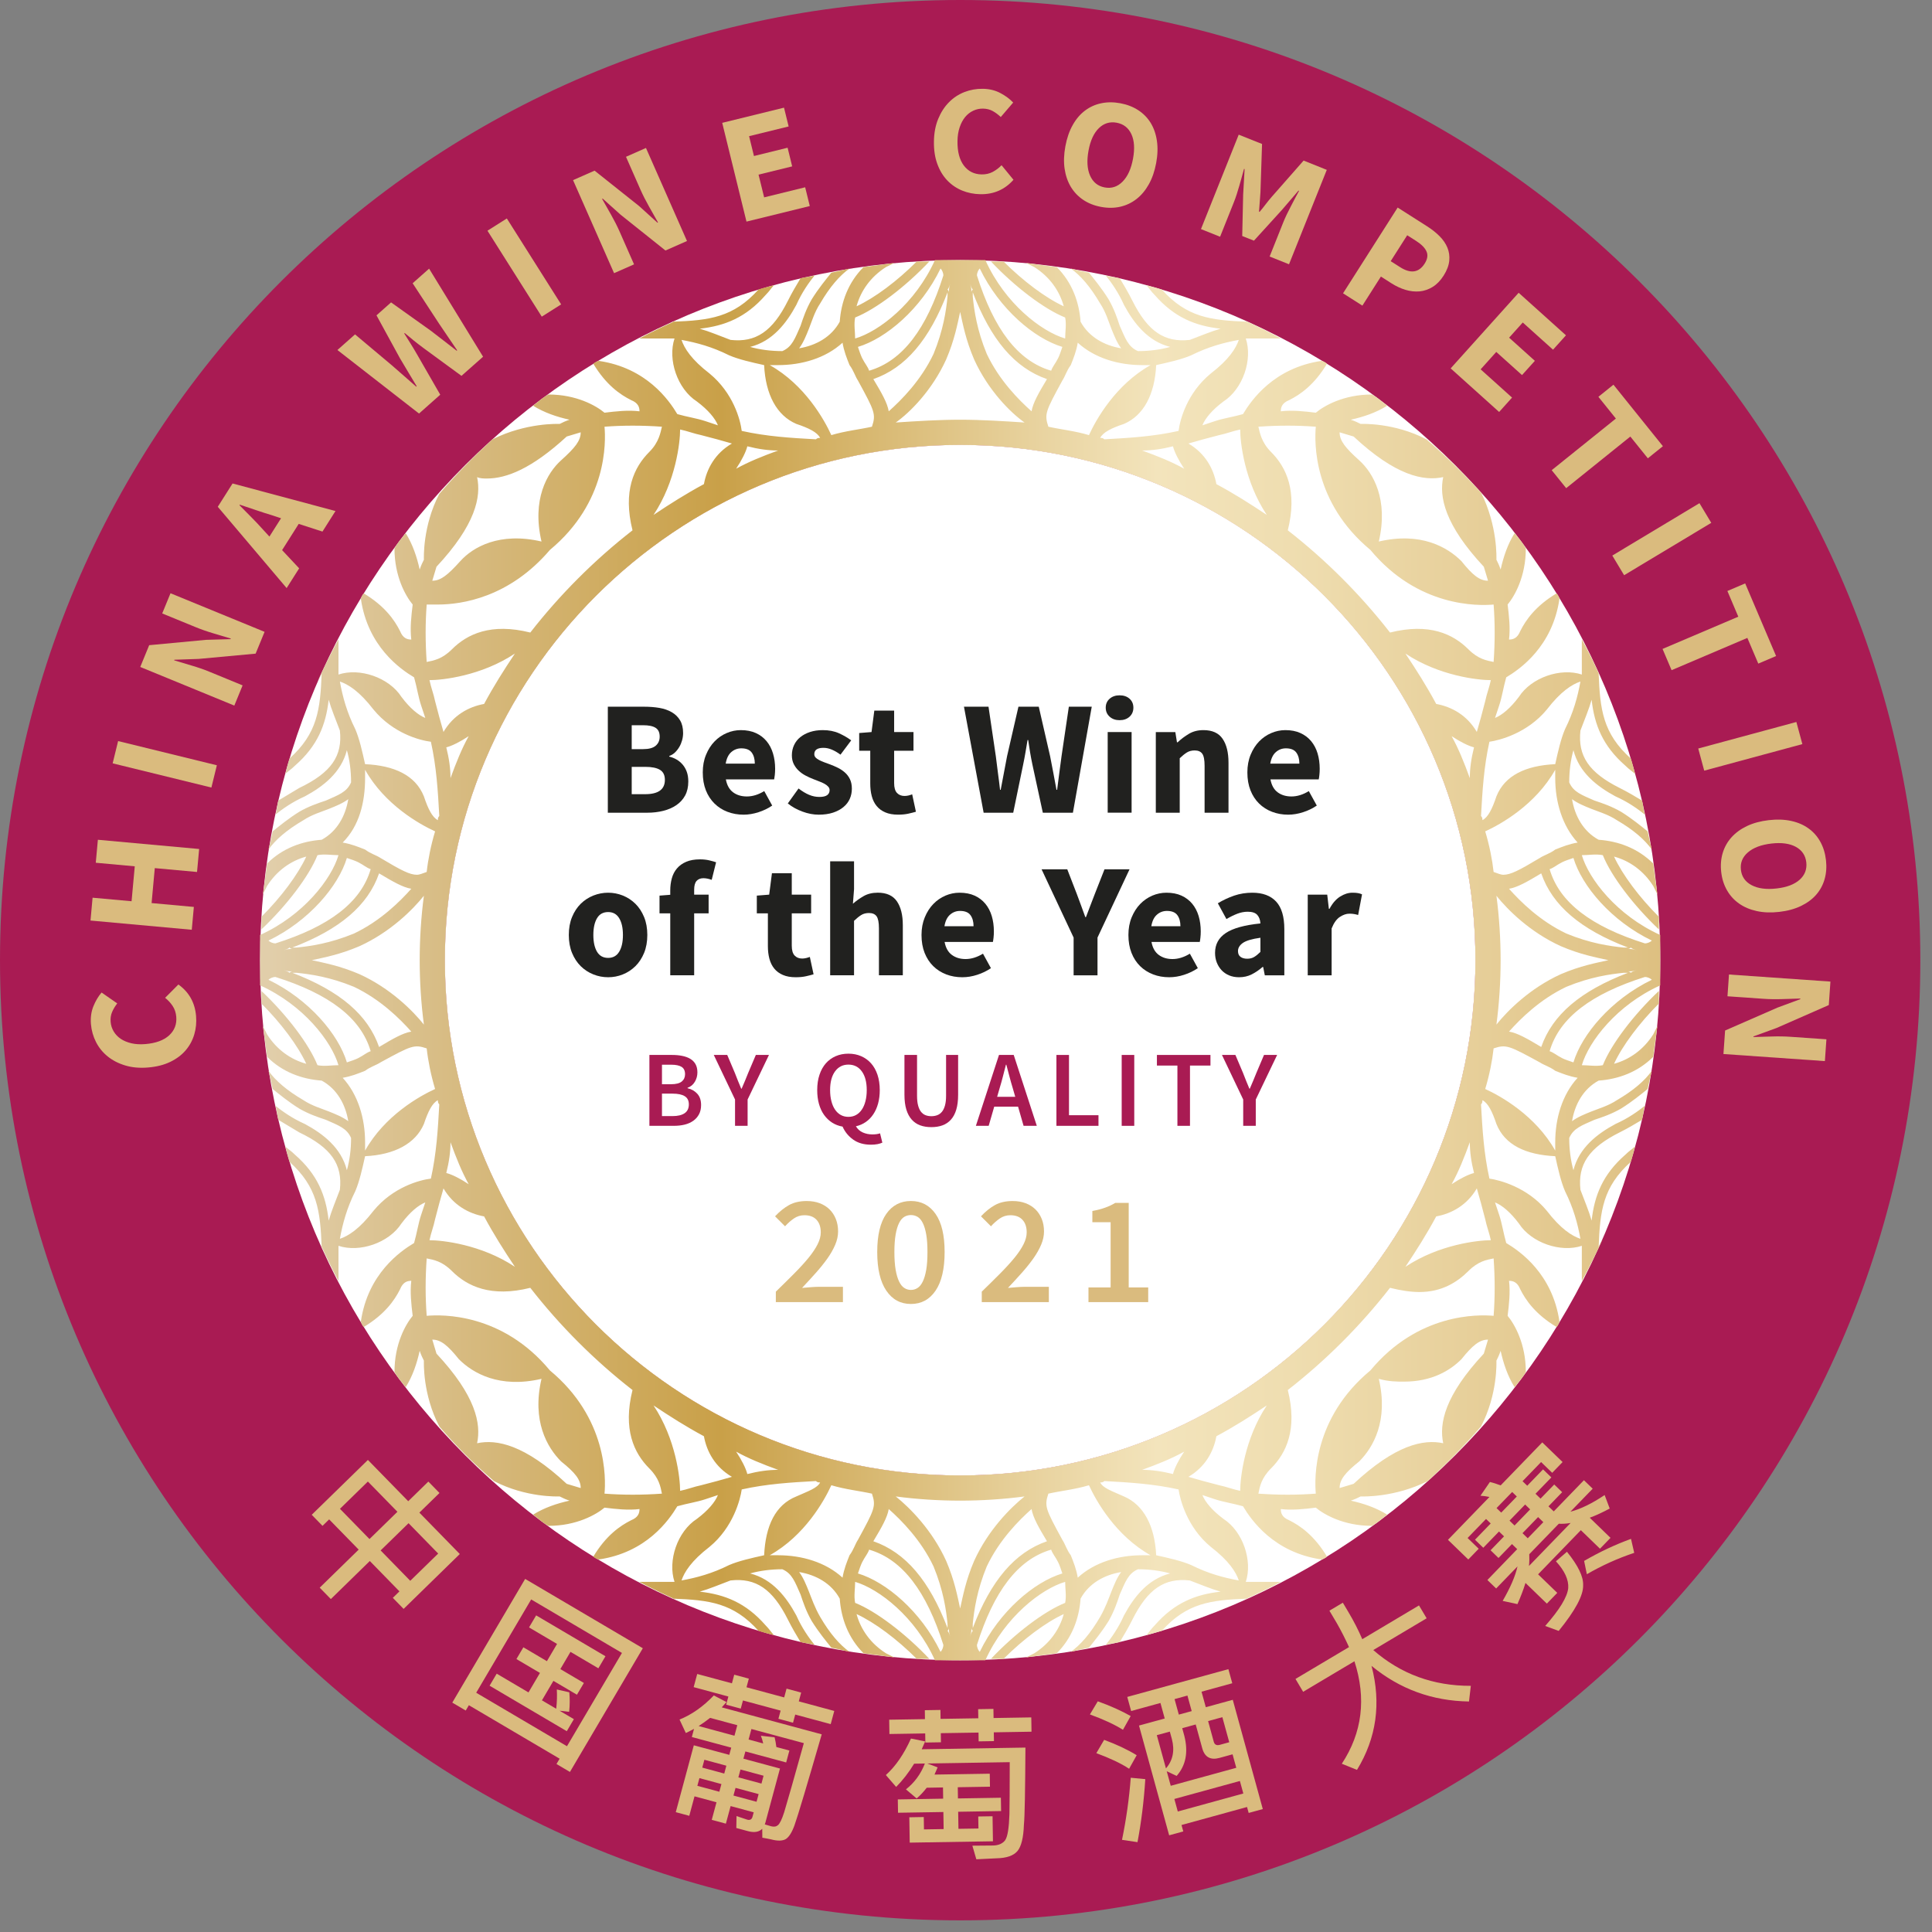 <?xml version="1.0" encoding="UTF-8" standalone="no"?>
<!DOCTYPE svg PUBLIC "-//W3C//DTD SVG 1.1//EN" "http://www.w3.org/Graphics/SVG/1.1/DTD/svg11.dtd">
<svg width="100%" height="100%" viewBox="0 0 77 77" version="1.1" xmlns="http://www.w3.org/2000/svg" xmlns:xlink="http://www.w3.org/1999/xlink" xml:space="preserve" xmlns:serif="http://www.serif.com/" style="fill-rule:evenodd;clip-rule:evenodd;stroke-linejoin:round;stroke-miterlimit:2;">
    <rect x="0" y="0" width="77" height="77" fill="#808080" stroke="none"/>
    <g transform="matrix(1,0,0,1,-346.91,-86.727)">
        <g transform="matrix(1,0,0,1,346.5,86.625)">
            <g transform="matrix(0,-1,-1,0,77.307,77.048)">
                <path d="M38.678,0.362C17.543,0.362 0.41,17.495 0.41,38.63C0.41,59.764 17.543,76.897 38.678,76.897C59.813,76.897 76.946,59.764 76.946,38.63C76.946,17.495 59.813,0.362 38.678,0.362" style="fill:rgb(169,27,83);fill-rule:nonzero;"/>
            </g>
        </g>
        <g transform="matrix(1,0,0,1,346.5,86.625)">
            <g transform="matrix(0,-1,-1,0,77.307,77.048)">
                <path d="M38.678,18.093C27.336,18.093 18.141,27.288 18.141,38.63C18.141,49.973 27.336,59.167 38.678,59.167C50.021,59.167 59.215,49.973 59.215,38.63C59.215,27.288 50.021,18.093 38.678,18.093" style="fill:white;fill-rule:nonzero;"/>
            </g>
        </g>
        <g transform="matrix(1,0,0,1,346.5,86.625)">
            <g transform="matrix(1,0,0,1,0,-0.26)">
                <path d="M38.678,59.168C27.335,59.168 18.141,49.973 18.141,38.631C18.141,27.288 27.335,18.093 38.678,18.093C50.02,18.093 59.215,27.288 59.215,38.631C59.215,49.973 50.02,59.168 38.678,59.168M38.678,10.728C23.268,10.728 10.776,23.221 10.776,38.631C10.776,54.041 23.268,66.532 38.678,66.532C54.088,66.532 66.58,54.041 66.58,38.631C66.58,23.221 54.088,10.728 38.678,10.728" style="fill:white;fill-rule:nonzero;"/>
            </g>
        </g>
        <g transform="matrix(1,0,0,1,346.5,86.625)">
            <g transform="matrix(55.804,0,0,-55.804,10.775,38.37)">
                <path d="M0.482,0.5C0.468,0.469 0.442,0.449 0.425,0.444C0.425,0.449 0.424,0.454 0.425,0.459C0.44,0.465 0.461,0.481 0.478,0.499C0.475,0.499 0.472,0.499 0.469,0.499C0.455,0.485 0.439,0.473 0.426,0.467C0.429,0.478 0.436,0.488 0.447,0.495C0.449,0.496 0.451,0.497 0.453,0.498C0.446,0.497 0.439,0.496 0.431,0.495C0.42,0.484 0.415,0.47 0.414,0.456C0.408,0.445 0.397,0.439 0.385,0.437C0.388,0.441 0.39,0.446 0.392,0.451C0.394,0.456 0.396,0.463 0.4,0.469C0.407,0.481 0.414,0.489 0.421,0.494C0.417,0.493 0.413,0.492 0.408,0.491C0.404,0.486 0.399,0.48 0.394,0.472C0.39,0.465 0.388,0.459 0.386,0.453C0.382,0.444 0.38,0.438 0.373,0.435C0.365,0.435 0.357,0.436 0.35,0.438C0.366,0.442 0.376,0.455 0.383,0.468C0.387,0.477 0.392,0.484 0.396,0.489C0.393,0.488 0.39,0.488 0.386,0.487C0.383,0.482 0.38,0.477 0.377,0.471C0.366,0.449 0.354,0.441 0.336,0.443L0.336,0.443C0.328,0.446 0.321,0.449 0.314,0.451C0.332,0.453 0.347,0.459 0.361,0.475C0.364,0.478 0.365,0.48 0.367,0.482C0.363,0.481 0.359,0.48 0.356,0.479C0.338,0.459 0.321,0.457 0.295,0.456C0.298,0.457 0.3,0.458 0.302,0.459C0.291,0.454 0.28,0.449 0.269,0.443L0.271,0.444C0.28,0.444 0.288,0.444 0.296,0.444C0.291,0.429 0.298,0.408 0.312,0.399C0.32,0.393 0.325,0.387 0.327,0.382C0.324,0.383 0.321,0.384 0.318,0.385C0.312,0.387 0.305,0.388 0.298,0.39C0.292,0.4 0.276,0.423 0.242,0.428C0.241,0.428 0.239,0.427 0.238,0.426C0.247,0.411 0.257,0.404 0.265,0.4C0.27,0.398 0.271,0.395 0.271,0.392C0.263,0.393 0.254,0.392 0.246,0.391C0.24,0.396 0.226,0.404 0.206,0.404C0.202,0.402 0.199,0.399 0.195,0.396C0.203,0.391 0.212,0.388 0.221,0.386C0.218,0.385 0.216,0.384 0.214,0.383C0.213,0.383 0.19,0.384 0.166,0.372C0.153,0.36 0.14,0.347 0.128,0.333C0.116,0.31 0.117,0.287 0.117,0.286C0.116,0.284 0.115,0.282 0.114,0.279C0.112,0.288 0.109,0.297 0.104,0.305C0.101,0.301 0.098,0.298 0.096,0.294C0.096,0.274 0.104,0.26 0.109,0.254C0.108,0.246 0.107,0.237 0.108,0.229C0.105,0.229 0.102,0.23 0.1,0.235C0.096,0.243 0.089,0.253 0.074,0.262C0.073,0.261 0.072,0.259 0.072,0.258C0.077,0.224 0.1,0.208 0.11,0.202C0.112,0.195 0.113,0.188 0.115,0.182C0.116,0.179 0.117,0.176 0.118,0.173C0.113,0.175 0.107,0.18 0.101,0.188C0.092,0.202 0.071,0.209 0.056,0.204C0.056,0.212 0.056,0.22 0.056,0.229L0.057,0.231C0.051,0.22 0.046,0.21 0.041,0.199C0.042,0.201 0.043,0.202 0.044,0.205C0.043,0.179 0.041,0.162 0.021,0.144C0.02,0.141 0.019,0.137 0.018,0.133C0.02,0.135 0.022,0.136 0.025,0.139C0.041,0.153 0.047,0.168 0.049,0.186C0.051,0.179 0.054,0.172 0.057,0.164L0.057,0.164C0.059,0.146 0.051,0.134 0.028,0.123C0.023,0.12 0.018,0.117 0.013,0.114C0.012,0.11 0.012,0.107 0.011,0.104C0.016,0.108 0.023,0.113 0.032,0.117C0.045,0.124 0.058,0.134 0.062,0.15C0.064,0.143 0.065,0.135 0.065,0.127C0.062,0.12 0.056,0.118 0.047,0.114C0.041,0.112 0.035,0.11 0.028,0.106C0.02,0.101 0.014,0.096 0.009,0.092C0.008,0.087 0.007,0.083 0.006,0.079C0.011,0.086 0.019,0.093 0.031,0.1C0.037,0.104 0.044,0.106 0.049,0.108C0.054,0.11 0.059,0.112 0.063,0.115C0.061,0.103 0.055,0.092 0.044,0.086C0.03,0.085 0.016,0.08 0.005,0.069C0.004,0.061 0.003,0.054 0.002,0.047C0.003,0.049 0.004,0.051 0.005,0.053C0.012,0.064 0.022,0.071 0.033,0.074C0.027,0.061 0.015,0.045 0.001,0.031C0.001,0.028 0.001,0.025 0.001,0.022C0.019,0.039 0.035,0.06 0.041,0.075C0.046,0.076 0.051,0.075 0.056,0.075C0.051,0.058 0.031,0.032 0,0.018C0,0.012 -0,0.006 -0,-0C-0,-0.006 0,-0.012 0,-0.018C0.031,-0.032 0.051,-0.058 0.056,-0.075C0.051,-0.075 0.046,-0.076 0.041,-0.075C0.035,-0.06 0.019,-0.039 0.001,-0.022C0.001,-0.025 0.001,-0.028 0.001,-0.031C0.015,-0.045 0.027,-0.061 0.033,-0.074C0.022,-0.071 0.012,-0.064 0.005,-0.053C0.004,-0.051 0.003,-0.049 0.002,-0.047C0.003,-0.054 0.004,-0.061 0.005,-0.069C0.016,-0.08 0.03,-0.085 0.044,-0.086C0.055,-0.092 0.061,-0.103 0.063,-0.115C0.059,-0.112 0.054,-0.11 0.049,-0.108C0.044,-0.106 0.037,-0.104 0.031,-0.1C0.019,-0.093 0.011,-0.086 0.006,-0.079C0.007,-0.083 0.008,-0.087 0.009,-0.092C0.014,-0.096 0.02,-0.101 0.028,-0.106C0.035,-0.11 0.041,-0.112 0.047,-0.114C0.056,-0.118 0.062,-0.12 0.065,-0.127C0.065,-0.135 0.064,-0.143 0.062,-0.15C0.058,-0.134 0.045,-0.124 0.032,-0.117C0.023,-0.113 0.016,-0.108 0.011,-0.104C0.012,-0.107 0.012,-0.11 0.013,-0.114C0.018,-0.117 0.023,-0.12 0.028,-0.123C0.051,-0.134 0.059,-0.146 0.057,-0.164L0.057,-0.164C0.054,-0.172 0.051,-0.179 0.049,-0.186C0.047,-0.168 0.041,-0.153 0.025,-0.139C0.022,-0.136 0.02,-0.135 0.018,-0.133C0.019,-0.137 0.02,-0.141 0.021,-0.144C0.041,-0.162 0.043,-0.179 0.044,-0.205C0.043,-0.202 0.042,-0.2 0.041,-0.198C0.046,-0.209 0.051,-0.22 0.057,-0.231L0.056,-0.229C0.056,-0.22 0.056,-0.212 0.056,-0.204C0.071,-0.209 0.092,-0.202 0.101,-0.188C0.107,-0.18 0.113,-0.175 0.118,-0.173C0.117,-0.176 0.116,-0.179 0.115,-0.182C0.113,-0.188 0.112,-0.195 0.11,-0.202C0.1,-0.208 0.077,-0.224 0.072,-0.258C0.072,-0.259 0.073,-0.261 0.074,-0.262C0.089,-0.253 0.096,-0.243 0.1,-0.235C0.102,-0.23 0.105,-0.229 0.108,-0.229C0.107,-0.237 0.108,-0.246 0.109,-0.254C0.104,-0.26 0.096,-0.274 0.096,-0.294C0.098,-0.298 0.101,-0.301 0.104,-0.305C0.109,-0.297 0.112,-0.288 0.114,-0.279C0.115,-0.282 0.116,-0.284 0.117,-0.286C0.117,-0.287 0.116,-0.31 0.128,-0.333C0.14,-0.347 0.153,-0.36 0.167,-0.372C0.19,-0.384 0.213,-0.383 0.214,-0.383C0.216,-0.384 0.218,-0.385 0.221,-0.386C0.212,-0.388 0.203,-0.391 0.195,-0.396C0.199,-0.399 0.202,-0.402 0.206,-0.404C0.226,-0.404 0.24,-0.396 0.246,-0.391C0.254,-0.392 0.263,-0.393 0.271,-0.392C0.271,-0.395 0.27,-0.398 0.265,-0.4C0.257,-0.404 0.247,-0.411 0.238,-0.426C0.239,-0.427 0.241,-0.428 0.242,-0.428C0.276,-0.423 0.292,-0.4 0.298,-0.39C0.305,-0.388 0.312,-0.387 0.318,-0.385C0.321,-0.384 0.324,-0.383 0.327,-0.382C0.325,-0.387 0.32,-0.393 0.312,-0.399C0.298,-0.408 0.291,-0.429 0.296,-0.444C0.288,-0.444 0.28,-0.444 0.271,-0.444L0.269,-0.443C0.28,-0.449 0.291,-0.454 0.302,-0.459C0.3,-0.458 0.298,-0.457 0.295,-0.456C0.321,-0.457 0.338,-0.459 0.356,-0.479C0.359,-0.48 0.363,-0.481 0.367,-0.482C0.365,-0.48 0.364,-0.478 0.361,-0.475C0.347,-0.459 0.332,-0.453 0.314,-0.451C0.321,-0.449 0.328,-0.446 0.336,-0.443L0.336,-0.443C0.354,-0.441 0.366,-0.449 0.377,-0.471C0.38,-0.477 0.383,-0.482 0.386,-0.487C0.39,-0.488 0.393,-0.488 0.396,-0.489C0.392,-0.484 0.387,-0.477 0.383,-0.468C0.376,-0.455 0.366,-0.442 0.35,-0.438C0.357,-0.436 0.365,-0.435 0.373,-0.435C0.38,-0.438 0.382,-0.444 0.386,-0.453C0.388,-0.459 0.39,-0.465 0.394,-0.472C0.399,-0.48 0.404,-0.486 0.408,-0.491C0.413,-0.492 0.417,-0.493 0.421,-0.494C0.414,-0.489 0.407,-0.481 0.4,-0.469C0.396,-0.462 0.394,-0.456 0.392,-0.451C0.39,-0.446 0.388,-0.441 0.385,-0.437C0.397,-0.439 0.408,-0.445 0.414,-0.456C0.415,-0.47 0.42,-0.484 0.431,-0.495C0.439,-0.496 0.446,-0.497 0.453,-0.498C0.451,-0.497 0.449,-0.496 0.447,-0.495C0.436,-0.488 0.429,-0.478 0.426,-0.467C0.439,-0.473 0.455,-0.485 0.469,-0.499C0.472,-0.499 0.475,-0.499 0.478,-0.499C0.461,-0.481 0.44,-0.465 0.425,-0.459C0.424,-0.454 0.425,-0.449 0.425,-0.444C0.442,-0.449 0.468,-0.469 0.482,-0.5C0.488,-0.5 0.494,-0.5 0.5,-0.5C0.506,-0.5 0.512,-0.5 0.518,-0.5C0.532,-0.469 0.558,-0.449 0.575,-0.444C0.575,-0.449 0.576,-0.454 0.575,-0.459C0.56,-0.465 0.539,-0.481 0.522,-0.499C0.525,-0.499 0.528,-0.499 0.531,-0.499C0.545,-0.485 0.561,-0.473 0.574,-0.467C0.571,-0.478 0.564,-0.488 0.553,-0.495C0.551,-0.496 0.549,-0.497 0.547,-0.498C0.554,-0.497 0.561,-0.496 0.569,-0.495C0.58,-0.484 0.585,-0.47 0.586,-0.456C0.592,-0.445 0.603,-0.439 0.615,-0.437C0.612,-0.441 0.61,-0.446 0.608,-0.451C0.606,-0.456 0.604,-0.462 0.6,-0.469C0.593,-0.481 0.586,-0.489 0.579,-0.494C0.583,-0.493 0.587,-0.492 0.592,-0.491C0.596,-0.486 0.601,-0.48 0.606,-0.472C0.61,-0.465 0.612,-0.459 0.614,-0.453C0.618,-0.444 0.62,-0.438 0.627,-0.435C0.635,-0.435 0.643,-0.436 0.65,-0.438C0.634,-0.442 0.624,-0.455 0.617,-0.468C0.613,-0.477 0.608,-0.484 0.604,-0.489C0.607,-0.488 0.61,-0.488 0.614,-0.487C0.617,-0.482 0.62,-0.477 0.623,-0.471C0.634,-0.449 0.646,-0.441 0.664,-0.443L0.664,-0.443C0.672,-0.446 0.679,-0.449 0.686,-0.451C0.668,-0.453 0.653,-0.459 0.639,-0.475C0.636,-0.478 0.635,-0.48 0.633,-0.482C0.637,-0.481 0.64,-0.48 0.644,-0.479C0.662,-0.459 0.679,-0.457 0.705,-0.456C0.702,-0.457 0.7,-0.458 0.698,-0.459C0.709,-0.454 0.72,-0.449 0.731,-0.443L0.729,-0.444C0.72,-0.444 0.712,-0.444 0.704,-0.444C0.709,-0.429 0.702,-0.408 0.688,-0.399C0.68,-0.393 0.675,-0.387 0.673,-0.382C0.676,-0.383 0.679,-0.384 0.682,-0.385C0.688,-0.387 0.695,-0.388 0.702,-0.39C0.708,-0.4 0.724,-0.423 0.758,-0.428C0.759,-0.428 0.761,-0.427 0.762,-0.426C0.753,-0.411 0.743,-0.404 0.735,-0.4C0.73,-0.398 0.729,-0.395 0.729,-0.392C0.737,-0.393 0.746,-0.392 0.754,-0.391C0.76,-0.396 0.774,-0.404 0.794,-0.404C0.798,-0.402 0.801,-0.399 0.805,-0.396C0.797,-0.391 0.788,-0.388 0.779,-0.386C0.782,-0.385 0.784,-0.384 0.786,-0.383C0.787,-0.383 0.81,-0.384 0.834,-0.372C0.847,-0.36 0.86,-0.347 0.872,-0.333C0.884,-0.31 0.883,-0.287 0.883,-0.286C0.884,-0.284 0.885,-0.282 0.886,-0.279C0.888,-0.288 0.891,-0.297 0.896,-0.305C0.899,-0.301 0.902,-0.298 0.904,-0.294C0.904,-0.274 0.896,-0.26 0.891,-0.254C0.892,-0.246 0.893,-0.237 0.892,-0.229C0.895,-0.229 0.898,-0.23 0.9,-0.235C0.904,-0.243 0.911,-0.253 0.926,-0.262C0.927,-0.261 0.928,-0.259 0.928,-0.258C0.923,-0.224 0.9,-0.208 0.89,-0.202C0.888,-0.195 0.887,-0.188 0.885,-0.182C0.884,-0.179 0.883,-0.176 0.882,-0.173C0.887,-0.175 0.893,-0.18 0.899,-0.188C0.908,-0.202 0.929,-0.209 0.944,-0.204C0.944,-0.212 0.944,-0.22 0.944,-0.229L0.943,-0.231C0.949,-0.22 0.954,-0.21 0.959,-0.199C0.958,-0.201 0.957,-0.202 0.956,-0.205C0.957,-0.179 0.959,-0.162 0.979,-0.144C0.98,-0.141 0.981,-0.137 0.982,-0.133C0.98,-0.135 0.978,-0.136 0.975,-0.139C0.959,-0.153 0.953,-0.168 0.951,-0.186C0.949,-0.179 0.946,-0.172 0.943,-0.164L0.943,-0.164C0.941,-0.146 0.949,-0.134 0.971,-0.123C0.977,-0.12 0.982,-0.117 0.987,-0.114C0.988,-0.11 0.988,-0.107 0.989,-0.104C0.984,-0.108 0.977,-0.113 0.968,-0.117C0.955,-0.124 0.942,-0.134 0.938,-0.15C0.936,-0.143 0.935,-0.135 0.935,-0.127C0.938,-0.12 0.944,-0.118 0.953,-0.114C0.959,-0.112 0.965,-0.11 0.972,-0.106C0.98,-0.101 0.986,-0.096 0.991,-0.092C0.992,-0.087 0.993,-0.083 0.994,-0.079C0.989,-0.086 0.981,-0.093 0.969,-0.1C0.963,-0.104 0.956,-0.106 0.951,-0.108C0.946,-0.11 0.941,-0.112 0.937,-0.115C0.939,-0.103 0.945,-0.092 0.956,-0.086C0.97,-0.085 0.984,-0.08 0.995,-0.069C0.996,-0.061 0.997,-0.054 0.998,-0.047C0.997,-0.049 0.996,-0.051 0.995,-0.053C0.988,-0.064 0.978,-0.071 0.967,-0.074C0.973,-0.061 0.985,-0.045 0.999,-0.031C0.999,-0.028 0.999,-0.025 0.999,-0.022C0.981,-0.039 0.965,-0.06 0.959,-0.075C0.954,-0.076 0.949,-0.075 0.944,-0.075C0.949,-0.058 0.969,-0.032 1,-0.018C1,-0.012 1,-0.006 1,-0C1,0.006 1,0.012 1,0.018C0.969,0.032 0.949,0.058 0.944,0.075C0.949,0.075 0.954,0.076 0.959,0.075C0.965,0.06 0.981,0.039 0.999,0.022C0.999,0.025 0.999,0.028 0.999,0.031C0.985,0.045 0.973,0.061 0.967,0.074C0.978,0.071 0.988,0.064 0.995,0.053C0.996,0.051 0.997,0.049 0.998,0.047C0.997,0.054 0.996,0.061 0.995,0.069C0.984,0.08 0.97,0.085 0.956,0.086C0.945,0.092 0.939,0.103 0.937,0.115C0.941,0.112 0.946,0.11 0.951,0.108C0.956,0.106 0.963,0.104 0.969,0.1C0.981,0.093 0.989,0.086 0.994,0.079C0.993,0.083 0.992,0.087 0.991,0.092C0.986,0.096 0.98,0.101 0.972,0.106C0.965,0.11 0.959,0.112 0.953,0.114C0.944,0.118 0.938,0.12 0.935,0.127C0.935,0.135 0.936,0.143 0.938,0.15C0.942,0.134 0.955,0.124 0.968,0.117C0.977,0.113 0.984,0.108 0.989,0.104C0.988,0.107 0.988,0.11 0.987,0.114C0.982,0.117 0.977,0.12 0.971,0.123C0.949,0.134 0.941,0.146 0.943,0.164L0.943,0.164C0.946,0.172 0.949,0.179 0.951,0.186C0.953,0.168 0.959,0.153 0.975,0.139C0.978,0.136 0.98,0.135 0.982,0.133C0.981,0.137 0.98,0.141 0.979,0.144C0.959,0.162 0.957,0.179 0.956,0.205C0.957,0.202 0.958,0.201 0.959,0.198C0.954,0.21 0.949,0.22 0.943,0.231L0.944,0.229C0.944,0.22 0.944,0.212 0.944,0.204C0.929,0.209 0.908,0.202 0.899,0.188C0.893,0.18 0.887,0.175 0.882,0.173C0.883,0.176 0.884,0.179 0.885,0.182C0.887,0.188 0.888,0.195 0.89,0.202C0.9,0.208 0.923,0.224 0.928,0.258C0.928,0.259 0.927,0.261 0.926,0.262C0.911,0.253 0.904,0.243 0.9,0.235C0.898,0.23 0.895,0.229 0.892,0.229C0.893,0.237 0.892,0.246 0.891,0.254C0.896,0.26 0.904,0.274 0.904,0.294C0.902,0.298 0.899,0.301 0.896,0.305C0.891,0.297 0.888,0.288 0.886,0.279C0.885,0.282 0.884,0.284 0.883,0.286C0.883,0.287 0.884,0.31 0.872,0.334C0.86,0.347 0.847,0.36 0.833,0.372C0.81,0.384 0.787,0.383 0.786,0.383C0.784,0.384 0.782,0.385 0.779,0.386C0.788,0.388 0.797,0.391 0.805,0.396C0.801,0.399 0.798,0.402 0.794,0.404C0.774,0.404 0.76,0.396 0.754,0.391C0.746,0.392 0.737,0.393 0.729,0.392C0.729,0.395 0.73,0.398 0.735,0.4C0.743,0.404 0.753,0.411 0.762,0.426C0.761,0.427 0.759,0.428 0.758,0.428C0.724,0.423 0.708,0.4 0.702,0.39C0.695,0.388 0.688,0.387 0.682,0.385C0.679,0.384 0.676,0.383 0.673,0.382C0.675,0.387 0.68,0.393 0.688,0.399C0.702,0.408 0.709,0.429 0.704,0.444C0.712,0.444 0.72,0.444 0.729,0.444L0.731,0.443C0.72,0.449 0.71,0.454 0.698,0.459C0.7,0.458 0.702,0.457 0.705,0.456C0.679,0.457 0.662,0.459 0.644,0.479C0.641,0.48 0.637,0.481 0.633,0.482C0.635,0.48 0.636,0.478 0.639,0.475C0.653,0.459 0.668,0.453 0.686,0.451C0.679,0.449 0.672,0.446 0.664,0.443L0.664,0.443C0.646,0.441 0.634,0.449 0.623,0.471C0.62,0.477 0.617,0.482 0.614,0.487C0.61,0.488 0.607,0.488 0.604,0.489C0.608,0.484 0.613,0.477 0.617,0.468C0.624,0.455 0.634,0.442 0.65,0.438C0.643,0.436 0.635,0.435 0.627,0.435C0.62,0.438 0.618,0.444 0.614,0.453C0.612,0.459 0.61,0.465 0.606,0.472C0.601,0.48 0.596,0.486 0.592,0.491C0.587,0.492 0.583,0.493 0.579,0.494C0.586,0.489 0.593,0.481 0.6,0.469C0.604,0.463 0.606,0.456 0.608,0.451C0.61,0.446 0.612,0.441 0.615,0.437C0.603,0.439 0.592,0.445 0.586,0.456C0.585,0.47 0.58,0.484 0.569,0.495C0.561,0.496 0.554,0.497 0.547,0.498C0.549,0.497 0.551,0.496 0.553,0.495C0.564,0.488 0.571,0.478 0.574,0.467C0.561,0.473 0.545,0.485 0.531,0.499C0.528,0.499 0.525,0.499 0.522,0.499C0.539,0.481 0.56,0.465 0.575,0.459C0.576,0.454 0.575,0.449 0.575,0.444C0.558,0.449 0.532,0.469 0.518,0.5C0.512,0.5 0.506,0.5 0.5,0.5C0.494,0.5 0.488,0.5 0.482,0.5ZM0.512,0.489C0.512,0.491 0.513,0.493 0.514,0.494C0.528,0.465 0.553,0.444 0.573,0.438C0.572,0.435 0.571,0.432 0.57,0.43C0.568,0.426 0.566,0.424 0.565,0.421C0.541,0.428 0.524,0.451 0.512,0.489ZM0.43,0.43C0.429,0.432 0.428,0.435 0.427,0.438C0.447,0.444 0.472,0.465 0.486,0.494C0.487,0.493 0.488,0.491 0.488,0.489C0.476,0.451 0.459,0.428 0.435,0.421C0.434,0.424 0.432,0.426 0.43,0.43ZM0.507,0.483C0.508,0.481 0.508,0.48 0.509,0.479C0.508,0.478 0.508,0.477 0.508,0.477C0.508,0.479 0.508,0.481 0.507,0.483ZM0.491,0.479C0.492,0.48 0.492,0.481 0.493,0.483C0.492,0.481 0.492,0.479 0.492,0.477C0.492,0.477 0.492,0.478 0.491,0.479ZM0.438,0.415C0.461,0.423 0.478,0.443 0.491,0.477C0.491,0.476 0.491,0.475 0.491,0.474C0.49,0.464 0.488,0.45 0.481,0.433C0.472,0.414 0.458,0.4 0.449,0.392C0.448,0.398 0.444,0.405 0.438,0.415ZM0.519,0.433C0.512,0.45 0.51,0.464 0.509,0.474C0.509,0.475 0.509,0.476 0.509,0.477C0.522,0.443 0.539,0.423 0.562,0.415C0.556,0.405 0.552,0.398 0.551,0.392C0.542,0.4 0.528,0.414 0.519,0.433ZM0.49,0.429C0.496,0.443 0.498,0.454 0.5,0.463C0.502,0.454 0.504,0.443 0.51,0.429C0.52,0.407 0.536,0.391 0.546,0.384C0.531,0.385 0.515,0.386 0.5,0.386C0.485,0.386 0.469,0.385 0.454,0.384C0.464,0.391 0.48,0.407 0.49,0.429ZM0.6,0.373C0.602,0.377 0.608,0.38 0.617,0.383C0.631,0.389 0.639,0.404 0.64,0.425C0.649,0.427 0.658,0.429 0.665,0.432C0.677,0.438 0.688,0.441 0.699,0.443C0.697,0.437 0.692,0.429 0.679,0.419C0.662,0.405 0.657,0.386 0.656,0.378C0.638,0.374 0.621,0.373 0.603,0.372C0.602,0.373 0.601,0.373 0.6,0.373ZM0.344,0.378C0.343,0.386 0.338,0.405 0.321,0.419C0.308,0.429 0.303,0.437 0.301,0.443C0.312,0.441 0.323,0.438 0.335,0.432C0.342,0.429 0.351,0.427 0.36,0.425C0.361,0.404 0.369,0.389 0.383,0.383C0.392,0.38 0.398,0.377 0.4,0.373C0.399,0.373 0.398,0.373 0.397,0.372C0.379,0.373 0.362,0.374 0.344,0.378ZM0.563,0.381C0.56,0.39 0.561,0.392 0.573,0.414C0.575,0.417 0.576,0.421 0.579,0.425C0.581,0.43 0.583,0.435 0.584,0.441C0.596,0.43 0.613,0.425 0.63,0.425C0.632,0.425 0.634,0.425 0.636,0.425C0.611,0.411 0.597,0.386 0.592,0.375C0.582,0.378 0.572,0.379 0.563,0.381ZM0.416,0.441C0.417,0.435 0.419,0.43 0.421,0.425C0.424,0.421 0.425,0.417 0.427,0.414C0.439,0.392 0.44,0.39 0.437,0.381C0.428,0.379 0.418,0.378 0.408,0.375C0.403,0.386 0.389,0.411 0.364,0.425C0.366,0.425 0.368,0.425 0.37,0.425C0.387,0.425 0.404,0.43 0.416,0.441ZM0.207,0.293C0.248,0.327 0.247,0.37 0.246,0.381C0.259,0.382 0.273,0.382 0.287,0.381C0.286,0.377 0.285,0.37 0.278,0.363C0.267,0.352 0.259,0.335 0.266,0.307C0.239,0.286 0.214,0.261 0.193,0.234C0.165,0.241 0.148,0.233 0.137,0.222C0.13,0.215 0.124,0.214 0.119,0.213C0.118,0.227 0.118,0.241 0.119,0.254C0.121,0.254 0.124,0.254 0.127,0.254C0.144,0.254 0.178,0.259 0.207,0.293ZM0.734,0.307C0.741,0.335 0.733,0.352 0.722,0.363C0.715,0.37 0.714,0.377 0.713,0.381C0.727,0.382 0.741,0.382 0.754,0.381C0.753,0.37 0.752,0.327 0.793,0.293C0.827,0.252 0.87,0.253 0.881,0.254C0.882,0.241 0.882,0.227 0.881,0.213C0.876,0.214 0.87,0.215 0.863,0.222C0.852,0.233 0.835,0.241 0.807,0.234C0.786,0.261 0.761,0.286 0.734,0.307ZM0.683,0.34C0.681,0.351 0.675,0.362 0.663,0.369C0.67,0.371 0.677,0.373 0.685,0.375C0.69,0.376 0.695,0.378 0.7,0.379C0.7,0.37 0.703,0.342 0.719,0.318C0.707,0.326 0.696,0.333 0.683,0.34ZM0.3,0.379C0.305,0.378 0.31,0.376 0.315,0.375C0.323,0.373 0.33,0.371 0.337,0.369C0.325,0.362 0.319,0.351 0.317,0.34C0.304,0.333 0.293,0.326 0.281,0.318C0.297,0.342 0.3,0.37 0.3,0.379ZM0.785,0.357C0.775,0.366 0.771,0.371 0.771,0.377C0.774,0.376 0.778,0.375 0.781,0.374L0.781,0.374C0.811,0.346 0.831,0.342 0.845,0.345C0.842,0.331 0.846,0.311 0.874,0.281L0.874,0.281C0.875,0.278 0.876,0.274 0.877,0.271C0.871,0.271 0.866,0.275 0.858,0.285C0.848,0.295 0.829,0.306 0.799,0.299C0.806,0.329 0.795,0.348 0.785,0.357ZM0.219,0.374L0.219,0.374C0.222,0.375 0.226,0.376 0.229,0.377C0.229,0.371 0.225,0.366 0.215,0.357C0.205,0.348 0.194,0.329 0.201,0.299C0.171,0.306 0.152,0.295 0.143,0.285C0.134,0.275 0.129,0.271 0.123,0.271C0.124,0.274 0.125,0.278 0.126,0.281L0.126,0.281C0.154,0.311 0.158,0.331 0.155,0.345C0.157,0.344 0.16,0.344 0.162,0.344C0.176,0.344 0.194,0.351 0.219,0.374ZM0.132,-0C0.132,0.203 0.297,0.368 0.5,0.368C0.703,0.368 0.868,0.203 0.868,-0C0.868,-0.203 0.703,-0.368 0.5,-0.368C0.297,-0.368 0.132,-0.203 0.132,-0ZM0.63,0.364C0.637,0.364 0.644,0.365 0.652,0.367C0.653,0.363 0.656,0.357 0.66,0.351C0.651,0.356 0.641,0.36 0.63,0.364ZM0.348,0.367C0.356,0.365 0.363,0.364 0.37,0.364C0.359,0.36 0.349,0.356 0.34,0.351C0.344,0.357 0.347,0.363 0.348,0.367ZM0.125,0.185C0.124,0.19 0.122,0.195 0.121,0.2C0.13,0.2 0.158,0.203 0.182,0.219C0.174,0.207 0.167,0.196 0.16,0.183C0.149,0.181 0.138,0.175 0.131,0.163C0.129,0.17 0.127,0.177 0.125,0.185ZM0.84,0.183C0.833,0.196 0.826,0.207 0.818,0.219C0.842,0.203 0.87,0.2 0.879,0.2C0.878,0.195 0.876,0.19 0.875,0.185C0.873,0.177 0.871,0.17 0.869,0.163C0.862,0.175 0.851,0.181 0.84,0.183ZM0.872,0.103C0.873,0.121 0.874,0.138 0.878,0.156C0.885,0.157 0.905,0.162 0.919,0.179C0.929,0.192 0.937,0.197 0.943,0.199C0.941,0.188 0.938,0.177 0.932,0.165C0.929,0.158 0.927,0.149 0.925,0.14C0.904,0.139 0.889,0.132 0.883,0.117C0.88,0.108 0.877,0.102 0.873,0.1C0.873,0.101 0.873,0.102 0.872,0.103ZM0.117,0.117C0.111,0.132 0.096,0.139 0.075,0.14C0.073,0.149 0.071,0.158 0.068,0.165C0.062,0.177 0.059,0.188 0.057,0.199C0.063,0.197 0.071,0.192 0.081,0.179C0.095,0.162 0.114,0.157 0.122,0.156C0.126,0.138 0.127,0.121 0.128,0.103C0.127,0.102 0.127,0.101 0.127,0.1C0.123,0.102 0.12,0.108 0.117,0.117ZM0.851,0.16C0.857,0.156 0.863,0.153 0.867,0.152C0.865,0.144 0.864,0.137 0.864,0.13C0.86,0.141 0.856,0.151 0.851,0.16ZM0.133,0.152C0.137,0.153 0.143,0.156 0.149,0.16C0.144,0.151 0.14,0.141 0.136,0.13C0.136,0.137 0.135,0.144 0.133,0.152ZM0.086,0.073C0.083,0.075 0.079,0.076 0.075,0.079C0.07,0.081 0.065,0.083 0.059,0.084C0.071,0.096 0.075,0.113 0.075,0.13C0.075,0.132 0.075,0.134 0.075,0.136C0.089,0.111 0.114,0.097 0.125,0.092C0.122,0.082 0.12,0.072 0.119,0.063C0.116,0.062 0.114,0.061 0.112,0.061C0.107,0.061 0.101,0.064 0.086,0.073ZM0.881,0.063C0.88,0.072 0.878,0.082 0.875,0.092C0.886,0.097 0.911,0.111 0.925,0.136C0.925,0.134 0.925,0.132 0.925,0.13C0.925,0.113 0.93,0.096 0.941,0.084C0.935,0.083 0.93,0.081 0.925,0.079C0.921,0.076 0.917,0.075 0.914,0.073C0.899,0.064 0.893,0.061 0.888,0.061C0.886,0.061 0.884,0.062 0.881,0.063ZM0.921,0.065C0.924,0.066 0.926,0.068 0.93,0.07C0.932,0.071 0.935,0.072 0.938,0.073C0.944,0.053 0.965,0.028 0.994,0.014C0.993,0.013 0.991,0.012 0.989,0.012C0.951,0.024 0.928,0.041 0.921,0.065ZM0.006,0.014C0.035,0.028 0.056,0.053 0.062,0.073C0.065,0.072 0.068,0.071 0.07,0.07C0.074,0.068 0.076,0.066 0.079,0.065C0.072,0.041 0.049,0.024 0.011,0.012C0.009,0.012 0.007,0.013 0.006,0.014ZM0.023,0.009C0.057,0.022 0.077,0.039 0.085,0.062C0.095,0.056 0.102,0.052 0.108,0.051C0.1,0.042 0.086,0.028 0.067,0.019C0.05,0.012 0.036,0.01 0.026,0.009C0.025,0.009 0.024,0.009 0.023,0.009ZM0.933,0.019C0.914,0.028 0.9,0.042 0.892,0.051C0.898,0.052 0.905,0.056 0.915,0.062C0.923,0.039 0.943,0.022 0.977,0.009C0.976,0.009 0.975,0.009 0.974,0.009C0.964,0.01 0.95,0.012 0.933,0.019ZM0.071,-0.01C0.057,-0.004 0.046,-0.002 0.037,-0C0.046,0.002 0.057,0.004 0.071,0.01C0.093,0.02 0.109,0.036 0.117,0.046C0.115,0.031 0.114,0.015 0.114,-0C0.114,-0.015 0.115,-0.031 0.117,-0.046C0.109,-0.036 0.093,-0.02 0.071,-0.01ZM0.886,-0C0.886,0.015 0.885,0.031 0.883,0.046C0.891,0.036 0.907,0.02 0.929,0.01C0.943,0.004 0.954,0.002 0.963,-0C0.954,-0.002 0.943,-0.004 0.929,-0.01C0.907,-0.02 0.891,-0.036 0.883,-0.046C0.885,-0.031 0.886,-0.015 0.886,-0ZM0.977,0.008C0.977,0.008 0.978,0.008 0.979,0.009C0.98,0.008 0.981,0.008 0.983,0.007C0.981,0.008 0.979,0.008 0.977,0.008ZM0.021,0.009C0.022,0.008 0.023,0.008 0.023,0.008C0.021,0.008 0.019,0.008 0.017,0.007C0.019,0.008 0.02,0.008 0.021,0.009ZM0.017,-0.007C0.019,-0.008 0.021,-0.008 0.023,-0.008C0.023,-0.008 0.022,-0.008 0.021,-0.009C0.02,-0.008 0.019,-0.008 0.017,-0.007ZM0.977,-0.008C0.979,-0.008 0.981,-0.008 0.983,-0.007C0.981,-0.008 0.98,-0.008 0.979,-0.009C0.978,-0.008 0.977,-0.008 0.977,-0.008ZM0.892,-0.051C0.9,-0.042 0.914,-0.028 0.933,-0.019C0.95,-0.012 0.964,-0.01 0.974,-0.009C0.975,-0.009 0.976,-0.009 0.977,-0.009C0.943,-0.022 0.923,-0.039 0.915,-0.062C0.905,-0.056 0.898,-0.052 0.892,-0.051ZM0.023,-0.009C0.024,-0.009 0.025,-0.009 0.026,-0.009C0.036,-0.01 0.05,-0.012 0.067,-0.019C0.086,-0.028 0.1,-0.042 0.108,-0.051C0.102,-0.052 0.095,-0.056 0.085,-0.062C0.077,-0.039 0.057,-0.022 0.023,-0.009ZM0.93,-0.07C0.926,-0.068 0.924,-0.066 0.921,-0.065C0.928,-0.041 0.951,-0.024 0.989,-0.012C0.991,-0.012 0.993,-0.013 0.994,-0.014C0.965,-0.028 0.944,-0.053 0.938,-0.073C0.935,-0.072 0.932,-0.071 0.93,-0.07ZM0.006,-0.014C0.007,-0.013 0.009,-0.012 0.011,-0.012C0.049,-0.024 0.072,-0.041 0.079,-0.065C0.076,-0.066 0.074,-0.068 0.07,-0.07C0.068,-0.071 0.065,-0.072 0.062,-0.073C0.056,-0.053 0.035,-0.028 0.006,-0.014ZM0.875,-0.092C0.878,-0.082 0.88,-0.072 0.881,-0.063C0.89,-0.06 0.892,-0.061 0.914,-0.073C0.917,-0.075 0.921,-0.076 0.925,-0.079C0.93,-0.081 0.935,-0.083 0.941,-0.084C0.93,-0.096 0.925,-0.113 0.925,-0.13C0.925,-0.132 0.925,-0.134 0.925,-0.136C0.911,-0.111 0.886,-0.097 0.875,-0.092ZM0.075,-0.13C0.075,-0.113 0.07,-0.096 0.059,-0.084C0.065,-0.083 0.07,-0.081 0.075,-0.079C0.079,-0.076 0.083,-0.075 0.086,-0.073C0.108,-0.061 0.11,-0.06 0.119,-0.063C0.12,-0.072 0.122,-0.082 0.125,-0.092C0.114,-0.097 0.089,-0.111 0.075,-0.136C0.075,-0.134 0.075,-0.132 0.075,-0.13ZM0.919,-0.179C0.905,-0.162 0.885,-0.157 0.878,-0.156C0.874,-0.138 0.873,-0.121 0.872,-0.103C0.873,-0.102 0.873,-0.101 0.873,-0.1C0.877,-0.102 0.88,-0.108 0.883,-0.117C0.889,-0.132 0.904,-0.139 0.925,-0.14C0.927,-0.149 0.929,-0.158 0.932,-0.165C0.938,-0.177 0.941,-0.188 0.943,-0.199C0.937,-0.197 0.929,-0.192 0.919,-0.179ZM0.068,-0.165C0.071,-0.158 0.073,-0.149 0.075,-0.14C0.096,-0.139 0.111,-0.131 0.117,-0.117C0.12,-0.108 0.123,-0.102 0.127,-0.1C0.127,-0.101 0.127,-0.102 0.128,-0.103C0.127,-0.121 0.126,-0.138 0.122,-0.156C0.114,-0.157 0.095,-0.162 0.081,-0.179C0.071,-0.192 0.063,-0.197 0.057,-0.199C0.059,-0.188 0.062,-0.177 0.068,-0.165ZM0.133,-0.152C0.135,-0.144 0.136,-0.137 0.136,-0.13C0.14,-0.141 0.144,-0.151 0.149,-0.16C0.143,-0.156 0.137,-0.153 0.133,-0.152ZM0.864,-0.13C0.864,-0.137 0.865,-0.144 0.867,-0.152C0.863,-0.153 0.857,-0.156 0.851,-0.16C0.856,-0.151 0.86,-0.141 0.864,-0.13ZM0.84,-0.183C0.851,-0.181 0.862,-0.175 0.869,-0.163C0.871,-0.17 0.873,-0.177 0.875,-0.185C0.876,-0.19 0.878,-0.195 0.879,-0.2C0.87,-0.2 0.842,-0.203 0.818,-0.219C0.826,-0.207 0.833,-0.196 0.84,-0.183ZM0.121,-0.2C0.122,-0.195 0.124,-0.19 0.125,-0.185C0.127,-0.177 0.129,-0.17 0.131,-0.163C0.138,-0.175 0.149,-0.181 0.16,-0.183C0.167,-0.196 0.174,-0.207 0.182,-0.219C0.158,-0.203 0.13,-0.2 0.121,-0.2ZM0.863,-0.222C0.87,-0.215 0.876,-0.214 0.881,-0.213C0.882,-0.227 0.882,-0.241 0.881,-0.254C0.87,-0.253 0.827,-0.252 0.793,-0.293C0.752,-0.327 0.753,-0.37 0.754,-0.381C0.741,-0.382 0.727,-0.382 0.713,-0.381C0.714,-0.376 0.715,-0.37 0.722,-0.363C0.733,-0.352 0.741,-0.335 0.734,-0.307C0.761,-0.286 0.786,-0.261 0.807,-0.234C0.815,-0.236 0.822,-0.237 0.828,-0.237C0.844,-0.237 0.855,-0.23 0.863,-0.222ZM0.119,-0.213C0.124,-0.214 0.13,-0.215 0.137,-0.222C0.148,-0.233 0.165,-0.241 0.193,-0.234C0.214,-0.261 0.239,-0.286 0.266,-0.307C0.259,-0.335 0.267,-0.352 0.278,-0.363C0.285,-0.37 0.286,-0.376 0.287,-0.381C0.273,-0.382 0.259,-0.382 0.246,-0.381C0.247,-0.37 0.248,-0.327 0.207,-0.293C0.173,-0.252 0.13,-0.253 0.119,-0.254C0.118,-0.241 0.118,-0.227 0.119,-0.213ZM0.858,-0.285C0.866,-0.275 0.871,-0.271 0.877,-0.271C0.876,-0.274 0.875,-0.278 0.874,-0.281L0.874,-0.281C0.846,-0.311 0.842,-0.331 0.845,-0.345C0.831,-0.342 0.811,-0.346 0.781,-0.374L0.781,-0.374C0.778,-0.375 0.774,-0.376 0.771,-0.377C0.771,-0.371 0.775,-0.366 0.785,-0.358C0.795,-0.348 0.806,-0.329 0.799,-0.299C0.806,-0.301 0.812,-0.301 0.817,-0.301C0.837,-0.301 0.85,-0.293 0.858,-0.285ZM0.123,-0.271C0.129,-0.271 0.134,-0.275 0.142,-0.285C0.152,-0.295 0.171,-0.306 0.201,-0.299C0.194,-0.329 0.205,-0.348 0.215,-0.358C0.225,-0.366 0.229,-0.371 0.229,-0.377C0.226,-0.376 0.222,-0.375 0.219,-0.374L0.219,-0.374C0.189,-0.346 0.169,-0.342 0.155,-0.345C0.158,-0.331 0.154,-0.311 0.126,-0.281L0.126,-0.281C0.125,-0.278 0.124,-0.274 0.123,-0.271ZM0.685,-0.375C0.677,-0.373 0.67,-0.371 0.663,-0.369C0.675,-0.362 0.681,-0.351 0.683,-0.34C0.696,-0.333 0.707,-0.326 0.719,-0.318C0.703,-0.342 0.7,-0.37 0.7,-0.379C0.695,-0.378 0.69,-0.376 0.685,-0.375ZM0.281,-0.318C0.293,-0.326 0.304,-0.333 0.317,-0.34C0.319,-0.351 0.325,-0.362 0.337,-0.369C0.33,-0.371 0.323,-0.373 0.315,-0.375C0.31,-0.376 0.305,-0.378 0.3,-0.379C0.3,-0.37 0.297,-0.342 0.281,-0.318ZM0.63,-0.364C0.641,-0.36 0.651,-0.356 0.66,-0.351C0.656,-0.357 0.653,-0.363 0.652,-0.367C0.644,-0.365 0.637,-0.364 0.63,-0.364ZM0.34,-0.351C0.349,-0.356 0.359,-0.36 0.37,-0.364C0.363,-0.364 0.356,-0.365 0.348,-0.367C0.347,-0.363 0.344,-0.357 0.34,-0.351ZM0.665,-0.432C0.658,-0.429 0.649,-0.427 0.64,-0.425C0.639,-0.404 0.631,-0.389 0.617,-0.383C0.608,-0.379 0.602,-0.377 0.6,-0.373C0.601,-0.373 0.602,-0.373 0.603,-0.372C0.621,-0.373 0.638,-0.374 0.656,-0.378C0.657,-0.385 0.662,-0.405 0.679,-0.419C0.692,-0.429 0.697,-0.437 0.699,-0.443C0.688,-0.441 0.677,-0.438 0.665,-0.432ZM0.321,-0.419C0.338,-0.405 0.343,-0.385 0.344,-0.378C0.362,-0.374 0.379,-0.373 0.397,-0.372C0.398,-0.373 0.399,-0.373 0.4,-0.373C0.398,-0.377 0.392,-0.379 0.383,-0.383C0.368,-0.389 0.361,-0.404 0.36,-0.425C0.351,-0.427 0.342,-0.429 0.335,-0.432C0.323,-0.438 0.312,-0.441 0.301,-0.443C0.303,-0.437 0.308,-0.429 0.321,-0.419ZM0.579,-0.425C0.576,-0.421 0.575,-0.417 0.573,-0.414C0.561,-0.392 0.56,-0.39 0.563,-0.381C0.572,-0.379 0.582,-0.378 0.592,-0.375C0.597,-0.386 0.611,-0.411 0.636,-0.425C0.634,-0.425 0.632,-0.425 0.63,-0.425C0.613,-0.425 0.596,-0.43 0.584,-0.441C0.583,-0.435 0.581,-0.43 0.579,-0.425ZM0.408,-0.375C0.418,-0.378 0.428,-0.379 0.437,-0.381C0.44,-0.39 0.439,-0.392 0.427,-0.414C0.425,-0.417 0.424,-0.421 0.421,-0.425C0.419,-0.43 0.417,-0.435 0.416,-0.441C0.404,-0.43 0.387,-0.425 0.37,-0.425C0.368,-0.425 0.366,-0.425 0.364,-0.425C0.389,-0.411 0.403,-0.386 0.408,-0.375ZM0.546,-0.383C0.536,-0.391 0.52,-0.407 0.51,-0.429C0.504,-0.443 0.502,-0.454 0.5,-0.463C0.498,-0.454 0.496,-0.443 0.49,-0.429C0.48,-0.407 0.464,-0.391 0.454,-0.383C0.469,-0.385 0.485,-0.386 0.5,-0.386C0.515,-0.386 0.531,-0.385 0.546,-0.383ZM0.509,-0.474C0.51,-0.464 0.512,-0.45 0.519,-0.433C0.528,-0.414 0.542,-0.4 0.551,-0.392C0.552,-0.398 0.556,-0.405 0.562,-0.415C0.539,-0.423 0.522,-0.443 0.509,-0.477C0.509,-0.476 0.509,-0.475 0.509,-0.474ZM0.438,-0.415C0.444,-0.405 0.448,-0.398 0.449,-0.392C0.458,-0.4 0.472,-0.414 0.481,-0.433C0.488,-0.45 0.49,-0.464 0.491,-0.474C0.491,-0.475 0.491,-0.476 0.491,-0.477C0.478,-0.443 0.461,-0.423 0.438,-0.415ZM0.512,-0.489C0.524,-0.451 0.541,-0.428 0.565,-0.421C0.566,-0.424 0.568,-0.426 0.57,-0.43C0.571,-0.432 0.572,-0.435 0.573,-0.438C0.553,-0.444 0.528,-0.465 0.514,-0.494C0.513,-0.493 0.512,-0.491 0.512,-0.489ZM0.427,-0.438C0.428,-0.435 0.429,-0.432 0.43,-0.43C0.432,-0.426 0.434,-0.424 0.435,-0.421C0.459,-0.428 0.476,-0.451 0.488,-0.489C0.488,-0.491 0.487,-0.493 0.486,-0.494C0.472,-0.465 0.447,-0.444 0.427,-0.438ZM0.508,-0.477C0.508,-0.477 0.508,-0.478 0.509,-0.479C0.508,-0.48 0.508,-0.481 0.507,-0.483C0.508,-0.481 0.508,-0.479 0.508,-0.477ZM0.491,-0.479C0.492,-0.478 0.492,-0.477 0.492,-0.477C0.492,-0.479 0.492,-0.481 0.493,-0.483C0.492,-0.481 0.492,-0.48 0.491,-0.479Z" style="fill:url(#_Linear1);fill-rule:nonzero;"/>
            </g>
        </g>
        <g transform="matrix(1,0,0,1,346.5,86.625)">
            <g transform="matrix(1,0,0,1,0,45.512)">
                <path d="M17.482,13.638L16.68,14.421L15.073,12.776L12.834,14.962L13.264,15.403L13.528,15.145L14.705,16.35L13.152,17.867L13.596,18.321L15.149,16.804L16.33,18.014L16.066,18.272L16.496,18.713L18.735,16.526L17.124,14.876L17.926,14.093L17.482,13.638ZM13.959,14.724L15.072,13.637L16.249,14.842L15.136,15.929L13.959,14.724ZM15.58,16.383L16.693,15.297L17.874,16.507L16.761,17.593L15.58,16.383Z" style="fill:rgb(218,187,126);fill-rule:nonzero;"/>
            </g>
        </g>
        <g transform="matrix(1,0,0,1,346.5,86.625)">
            <g transform="matrix(1,0,0,1,0,56.752)">
                <path d="M21.778,7.731L21.495,8.211L22.611,8.869L22.207,9.556L21.269,9.003L20.992,9.472L21.93,10.025L21.473,10.801L20.206,10.054L19.923,10.534L22.999,12.347L23.282,11.867L22.712,11.531L23.093,11.575C23.123,11.307 23.123,11.051 23.1,10.797L22.602,10.684C22.615,10.918 22.61,11.17 22.578,11.452L22.009,11.117L22.466,10.341L23.404,10.893L23.681,10.425L22.743,9.872L23.147,9.185L24.258,9.84L24.541,9.36L21.778,7.731ZM26.03,9.041L21.34,6.278L18.436,11.208L18.972,11.523L19.097,11.311L22.714,13.443L22.589,13.655L23.125,13.971L26.03,9.041ZM19.389,10.814L21.58,7.096L25.198,9.228L23.007,12.946L19.389,10.814Z" style="fill:rgb(218,187,126);fill-rule:nonzero;"/>
            </g>
        </g>
        <g transform="matrix(1,0,0,1,346.5,86.625)">
            <g transform="matrix(1,0,0,1,0,63.299)">
                <path d="M28.071,5.706L27.983,6.032L29.553,6.455L29.476,6.743L28.062,6.362L27.343,9.027L27.881,9.172L28.09,8.396L28.966,8.633L28.777,9.333L29.34,9.485L29.529,8.784L30.449,9.033L30.4,9.214C30.373,9.314 30.301,9.355 30.195,9.327L29.764,9.183L29.756,9.658L30.226,9.785C30.476,9.852 30.667,9.816 30.789,9.688L30.793,10.045C30.921,10.066 31.036,10.09 31.131,10.109C31.4,10.182 31.597,10.175 31.724,10.102C31.853,10.022 31.969,9.839 32.074,9.552C32.21,9.172 32.569,7.967 33.16,5.925L29.175,4.85C29.232,4.785 29.298,4.715 29.365,4.639L28.86,4.375C28.43,4.823 27.974,5.143 27.493,5.336L27.744,5.873C27.852,5.822 27.961,5.764 28.071,5.706ZM30.889,9.514C30.893,9.501 30.904,9.484 30.909,9.466L31.496,7.288L30.039,6.895L30.117,6.607L31.743,7.046L31.871,6.571L31.352,6.431C31.336,6.292 31.31,6.164 31.282,6.043L30.735,5.982C30.771,6.072 30.804,6.175 30.827,6.289L30.245,6.132L30.358,5.713L32.447,6.276C32.048,7.706 31.788,8.622 31.665,9.025C31.575,9.31 31.489,9.481 31.418,9.543C31.348,9.604 31.257,9.62 31.144,9.589C31.057,9.566 30.977,9.538 30.889,9.514ZM29.795,5.561L29.682,5.98L28.255,5.595C28.41,5.496 28.559,5.388 28.712,5.269L29.795,5.561ZM29.359,7.175L29.275,7.488L28.399,7.251L28.483,6.938L29.359,7.175ZM28.286,7.67L29.162,7.907L29.079,8.213L28.203,7.977L28.286,7.67ZM30.562,8.613L29.642,8.365L29.725,8.059L30.645,8.307L30.562,8.613ZM30.758,7.888L29.838,7.64L29.922,7.327L30.842,7.575L30.758,7.888ZM28.198,3.519L28.056,4.044L29.439,4.418L29.351,4.743L29.933,4.9L30.021,4.575L31.522,4.98L31.434,5.305L32.016,5.462L32.104,5.137L33.518,5.518L33.66,4.993L32.246,4.611L32.34,4.261L31.758,4.104L31.664,4.454L30.162,4.049L30.255,3.705L29.673,3.548L29.581,3.892L28.198,3.519Z" style="fill:rgb(218,187,126);fill-rule:nonzero;"/>
            </g>
        </g>
        <g transform="matrix(1,0,0,1,346.5,86.625)">
            <g transform="matrix(1,0,0,1,0,65.415)">
                <path d="M37.345,5.937L37.993,5.926L38,6.373L36.192,6.403L36.201,6.934L38.008,6.905L38.019,7.585L37.235,7.598L37.227,7.105L36.651,7.115L36.667,8.125L39.984,8.072L39.968,7.074L39.398,7.083L39.406,7.562L38.609,7.575L38.598,6.895L40.309,6.867L40.3,6.336L38.589,6.364L38.582,5.917L39.865,5.896L39.857,5.378L37.654,5.413C37.691,5.322 37.735,5.23 37.779,5.126L37.368,4.971L40.653,4.918C40.651,5.993 40.649,6.68 40.641,6.985C40.624,7.53 40.571,7.881 40.47,8.031C40.368,8.163 40.208,8.236 39.987,8.24C39.715,8.244 39.436,8.242 39.164,8.247L39.322,8.789C39.633,8.771 39.898,8.76 40.119,8.75C40.533,8.743 40.81,8.641 40.963,8.458C41.115,8.274 41.201,7.922 41.218,7.41C41.252,7.079 41.268,6.055 41.279,4.337L37.145,4.404C37.189,4.306 37.232,4.202 37.282,4.091L36.717,3.977C36.441,4.59 36.112,5.075 35.716,5.432L36.126,5.905C36.387,5.641 36.628,5.333 36.843,4.979L37.271,4.972C37.109,5.39 36.855,5.737 36.516,6.002L36.943,6.364C37.084,6.246 37.218,6.101 37.345,5.937ZM35.849,3.226L35.858,3.796L37.284,3.773L37.29,4.136L37.911,4.126L37.906,3.763L39.409,3.739L39.414,4.089L40.024,4.079L40.018,3.729L41.521,3.704L41.512,3.134L40.009,3.159L40.003,2.796L39.394,2.806L39.4,3.169L37.896,3.193L37.891,2.837L37.269,2.847L37.274,3.203L35.849,3.226Z" style="fill:rgb(218,187,126);fill-rule:nonzero;"/>
            </g>
        </g>
        <g transform="matrix(1,0,0,1,346.5,86.625)">
            <g transform="matrix(1,0,0,1,0,63.147)">
                <path d="M45.337,4.586L45.492,5.148L46.66,4.827L46.83,5.446L45.805,5.727L47.007,10.101L47.57,9.947L47.499,9.691L50.111,8.973L50.176,9.21L50.739,9.056L49.542,4.701L48.467,4.996L48.297,4.377L49.522,4.041L49.367,3.479L45.337,4.586ZM47.351,9.153L47.214,8.653L49.826,7.936L49.963,8.435L47.351,9.153ZM47.034,5.968L47.116,6.268C47.235,6.726 47.155,7.117 46.879,7.435L46.515,6.11L47.034,5.968ZM46.91,7.547L47.304,7.735C47.674,7.317 47.776,6.785 47.61,6.132L47.528,5.832L48.065,5.684L48.326,6.634C48.422,6.984 48.653,7.116 49.015,7.016L49.534,6.873L49.682,7.411L47.07,8.128L46.91,7.547ZM47.392,5.291L47.222,4.673L47.735,4.532L47.905,5.151L47.392,5.291ZM49.402,6.392L49.021,6.497C48.896,6.531 48.816,6.486 48.785,6.374L48.559,5.549L49.127,5.393L49.402,6.392ZM44.162,4.761L43.849,5.284C44.394,5.484 44.833,5.686 45.166,5.896L45.473,5.348C45.098,5.136 44.661,4.94 44.162,4.761ZM44.416,6.297L44.105,6.827C44.644,7.028 45.082,7.23 45.411,7.449L45.713,6.909C45.35,6.686 44.917,6.482 44.416,6.297ZM45.476,7.807C45.414,8.631 45.298,9.456 45.128,10.282L45.745,10.374C45.896,9.58 46.001,8.738 46.056,7.863L45.476,7.807Z" style="fill:rgb(218,187,126);fill-rule:nonzero;"/>
            </g>
        </g>
        <g transform="matrix(1,0,0,1,346.5,86.625)">
            <g transform="matrix(1,0,0,1,0,57.618)">
                <path d="M52.042,9.398L52.347,9.911L54.391,8.694C54.871,10.173 54.704,11.539 53.888,12.779L54.493,13.022C55.269,11.753 55.464,10.37 55.072,8.877C56.198,9.805 57.497,10.276 58.957,10.297L59.03,9.673C57.54,9.678 56.241,9.206 55.142,8.247L57.269,6.981L56.964,6.468L54.704,7.814C54.549,7.453 54.363,7.089 54.144,6.722L53.929,6.36L53.394,6.678L53.682,7.163C53.869,7.489 54.032,7.814 54.175,8.129L52.042,9.398Z" style="fill:rgb(218,187,126);fill-rule:nonzero;"/>
            </g>
        </g>
        <g transform="matrix(1,0,0,1,346.5,86.625)">
            <g transform="matrix(1,0,0,1,0,45.69)">
                <path d="M63.007,15.11L61.348,16.824C61.364,16.659 61.366,16.507 61.359,16.356L62.535,15.141C62.673,15.148 62.833,15.141 63.007,15.11ZM62.999,14.661L63.887,13.744L63.538,13.406L62.335,14.649L62.125,14.447L62.67,13.883L62.354,13.577L61.808,14.14L61.608,13.946L62.239,13.294L61.908,12.974L61.278,13.626L61.091,13.446L61.83,12.682L62.273,13.111L62.687,12.682L61.877,11.898L60.219,13.612C60.067,13.555 59.924,13.507 59.79,13.477L59.414,14.024C59.525,14.031 59.644,14.047 59.773,14.073L58.119,15.782L58.929,16.566L59.344,16.137L58.901,15.709L59.636,14.95L59.822,15.13L59.196,15.778L59.526,16.098L60.153,15.45L60.353,15.644L59.817,16.198L60.133,16.505L60.67,15.951L60.879,16.153L59.69,17.383L60.039,17.721L60.89,16.841C60.805,17.227 60.606,17.684 60.299,18.216L60.888,18.344C61.016,18.053 61.126,17.772 61.208,17.5L62.06,18.324L62.475,17.896L61.711,17.157L63.415,15.397L64.178,16.136L64.597,15.703L63.769,14.901C64.019,14.81 64.283,14.686 64.565,14.535L64.363,13.997C63.851,14.34 63.396,14.559 62.999,14.661ZM60.677,13.875L60.863,14.055L60.241,14.697L60.055,14.517L60.677,13.875ZM61.298,15.72L61.089,15.517L61.711,14.875L61.92,15.078L61.298,15.72ZM61.394,14.569L60.772,15.211L60.572,15.017L61.194,14.375L61.394,14.569ZM63.545,16.623L63.654,17.153C64.249,16.808 64.877,16.523 65.542,16.301L65.414,15.744C64.803,15.965 64.18,16.255 63.545,16.623ZM62.422,16.637C62.772,17.02 62.934,17.375 62.912,17.706C62.876,18.059 62.568,18.564 61.993,19.215L62.532,19.412C63.197,18.594 63.521,17.989 63.506,17.586C63.518,17.247 63.305,16.806 62.861,16.258L62.422,16.637Z" style="fill:rgb(218,187,126);fill-rule:nonzero;"/>
            </g>
        </g>
        <g transform="matrix(1,0,0,1,346.5,86.625)">
            <g transform="matrix(1,0,0,1,0,22.966)">
                <path d="M31.331,29.032L31.331,28.615C31.605,28.35 31.852,28.105 32.074,27.881C32.296,27.658 32.484,27.45 32.64,27.26C32.795,27.069 32.914,26.891 32.997,26.725C33.08,26.559 33.122,26.402 33.122,26.253C33.122,26.041 33.066,25.874 32.954,25.752C32.842,25.63 32.68,25.569 32.469,25.569C32.316,25.569 32.176,25.612 32.049,25.699C31.923,25.786 31.806,25.89 31.698,26.01L31.3,25.612C31.482,25.417 31.67,25.267 31.863,25.161C32.055,25.056 32.289,25.003 32.562,25.003C32.753,25.003 32.925,25.032 33.078,25.09C33.232,25.148 33.362,25.23 33.47,25.335C33.578,25.441 33.662,25.569 33.722,25.718C33.782,25.867 33.812,26.033 33.812,26.215C33.812,26.389 33.774,26.566 33.697,26.747C33.62,26.927 33.517,27.109 33.386,27.294C33.255,27.478 33.103,27.668 32.929,27.863C32.755,28.058 32.57,28.259 32.376,28.466C32.479,28.458 32.591,28.448 32.711,28.438C32.832,28.428 32.939,28.422 33.035,28.422L34.005,28.422L34.005,29.032L31.331,29.032Z" style="fill:rgb(218,187,126);fill-rule:nonzero;"/>
            </g>
        </g>
        <g transform="matrix(1,0,0,1,346.5,86.625)">
            <g transform="matrix(1,0,0,1,0,23.04)">
                <path d="M36.715,29.032C36.301,29.032 35.973,28.855 35.733,28.5C35.493,28.146 35.372,27.633 35.372,26.961C35.372,26.29 35.493,25.783 35.733,25.441C35.973,25.099 36.301,24.928 36.715,24.928C37.13,24.928 37.457,25.1 37.698,25.444C37.938,25.788 38.058,26.294 38.058,26.961C38.058,27.633 37.938,28.146 37.698,28.5C37.457,28.855 37.13,29.032 36.715,29.032ZM36.715,28.472C36.811,28.472 36.899,28.446 36.98,28.394C37.06,28.343 37.13,28.257 37.188,28.136C37.246,28.016 37.292,27.861 37.325,27.67C37.358,27.479 37.374,27.243 37.374,26.961C37.374,26.684 37.358,26.45 37.325,26.262C37.292,26.073 37.246,25.921 37.188,25.805C37.13,25.689 37.06,25.607 36.98,25.559C36.899,25.512 36.811,25.488 36.715,25.488C36.62,25.488 36.532,25.512 36.451,25.559C36.37,25.607 36.301,25.689 36.243,25.805C36.185,25.921 36.139,26.073 36.106,26.262C36.073,26.45 36.056,26.684 36.056,26.961C36.056,27.243 36.073,27.479 36.106,27.67C36.139,27.861 36.185,28.016 36.243,28.136C36.301,28.257 36.37,28.343 36.451,28.394C36.532,28.446 36.62,28.472 36.715,28.472Z" style="fill:rgb(218,187,126);fill-rule:nonzero;"/>
            </g>
        </g>
        <g transform="matrix(1,0,0,1,346.5,86.625)">
            <g transform="matrix(1,0,0,1,0,22.966)">
                <path d="M39.538,29.032L39.538,28.615C39.812,28.35 40.059,28.105 40.281,27.881C40.503,27.658 40.691,27.45 40.847,27.26C41.002,27.069 41.121,26.891 41.204,26.725C41.287,26.559 41.329,26.402 41.329,26.253C41.329,26.041 41.273,25.874 41.161,25.752C41.049,25.63 40.887,25.569 40.676,25.569C40.523,25.569 40.383,25.612 40.256,25.699C40.13,25.786 40.013,25.89 39.905,26.01L39.507,25.612C39.689,25.417 39.877,25.267 40.07,25.161C40.262,25.056 40.496,25.003 40.769,25.003C40.96,25.003 41.132,25.032 41.285,25.09C41.439,25.148 41.569,25.23 41.677,25.335C41.785,25.441 41.869,25.569 41.929,25.718C41.989,25.867 42.019,26.033 42.019,26.215C42.019,26.389 41.981,26.566 41.904,26.747C41.827,26.927 41.724,27.109 41.593,27.294C41.462,27.478 41.31,27.668 41.136,27.863C40.962,28.058 40.777,28.259 40.583,28.466C40.686,28.458 40.798,28.448 40.918,28.438C41.039,28.428 41.146,28.422 41.242,28.422L42.212,28.422L42.212,29.032L39.538,29.032Z" style="fill:rgb(218,187,126);fill-rule:nonzero;"/>
            </g>
        </g>
        <g transform="matrix(1,0,0,1,346.5,86.625)">
            <g transform="matrix(1,0,0,1,0,23.04)">
                <path d="M43.791,28.957L43.791,28.373L44.674,28.373L44.674,25.774L43.946,25.774L43.946,25.326C44.145,25.289 44.316,25.244 44.459,25.192C44.602,25.141 44.736,25.077 44.86,25.003L45.395,25.003L45.395,28.373L46.172,28.373L46.172,28.957L43.791,28.957Z" style="fill:rgb(218,187,126);fill-rule:nonzero;"/>
            </g>
        </g>
        <g transform="matrix(1,0,0,1,346.5,86.625)">
            <g transform="matrix(1,0,0,1,0,5.014)">
                <path d="M8.224,35.582C8.246,35.838 8.222,36.084 8.152,36.318C8.082,36.553 7.968,36.763 7.809,36.949C7.65,37.135 7.446,37.288 7.196,37.409C6.946,37.53 6.652,37.605 6.313,37.633C5.979,37.661 5.676,37.635 5.405,37.553C5.134,37.472 4.901,37.353 4.704,37.194C4.508,37.036 4.353,36.846 4.238,36.622C4.124,36.399 4.056,36.159 4.034,35.903C4.013,35.643 4.046,35.405 4.134,35.19C4.222,34.975 4.33,34.793 4.459,34.645L5.082,35.079C4.996,35.19 4.927,35.305 4.877,35.424C4.826,35.543 4.807,35.674 4.82,35.819C4.831,35.955 4.872,36.081 4.942,36.198C5.012,36.315 5.107,36.413 5.225,36.493C5.344,36.572 5.487,36.631 5.652,36.669C5.817,36.707 6.001,36.717 6.204,36.7C6.621,36.665 6.936,36.549 7.151,36.353C7.365,36.156 7.46,35.909 7.435,35.611C7.421,35.446 7.372,35.302 7.289,35.178C7.206,35.054 7.106,34.947 6.991,34.856L7.52,34.325C7.945,34.631 8.18,35.05 8.224,35.582Z" style="fill:rgb(218,187,126);fill-rule:nonzero;"/>
            </g>
        </g>
        <g transform="matrix(1,0,0,1,346.5,86.625)">
            <g transform="matrix(1,0,0,1,0,-6.271)">
                <path d="M8.053,43.429L4.017,43.061L4.1,42.151L5.654,42.292L5.781,40.9L4.227,40.758L4.311,39.842L8.347,40.21L8.263,41.126L6.579,40.972L6.452,42.365L8.136,42.519L8.053,43.429Z" style="fill:rgb(218,187,126);fill-rule:nonzero;"/>
            </g>
        </g>
        <g transform="matrix(1,0,0,1,346.5,86.625)">
            <g transform="matrix(-0.971,-0.238,-0.238,0.971,24.803,-12.852)">
                <rect x="4.954" y="45.966" width="4.053" height="0.914" style="fill:rgb(218,187,126);"/>
            </g>
        </g>
        <g transform="matrix(1,0,0,1,346.5,86.625)">
            <g transform="matrix(1,0,0,1,0,-25.032)">
                <path d="M9.749,53.255L6,51.716L6.356,50.848L8.62,50.635L9.599,50.607L9.609,50.584C9.402,50.521 9.17,50.452 8.915,50.376C8.659,50.3 8.42,50.217 8.198,50.125L6.875,49.583L7.206,48.778L10.955,50.316L10.598,51.185L8.328,51.395L7.361,51.428L7.351,51.451C7.566,51.517 7.797,51.586 8.045,51.659C8.293,51.731 8.528,51.813 8.751,51.904L10.079,52.45L9.749,53.255Z" style="fill:rgb(218,187,126);fill-rule:nonzero;"/>
            </g>
        </g>
        <g transform="matrix(1,0,0,1,346.5,86.625)">
            <g transform="matrix(1,0,0,1,0,-34.089)">
                <path d="M10.887,55.292L11.148,55.576L11.611,54.846L11.246,54.725C11.044,54.665 10.832,54.597 10.61,54.521C10.389,54.444 10.175,54.372 9.967,54.305L9.954,54.326C10.109,54.483 10.269,54.644 10.432,54.809C10.595,54.973 10.746,55.135 10.887,55.292ZM11.834,57.629L9.09,54.389L9.679,53.46L13.781,54.558L13.262,55.377L12.315,55.071L11.653,56.116L12.333,56.842L11.834,57.629Z" style="fill:rgb(218,187,126);fill-rule:nonzero;"/>
            </g>
        </g>
        <g transform="matrix(1,0,0,1,346.5,86.625)">
            <g transform="matrix(1,0,0,1,0,-49.607)">
                <path d="M17.11,66.191L13.858,63.659L14.56,63.036L16.027,64.268C16.186,64.41 16.347,64.551 16.511,64.691C16.674,64.832 16.836,64.974 16.998,65.119L17.017,65.102C16.905,64.914 16.792,64.726 16.68,64.541C16.568,64.355 16.457,64.169 16.348,63.984L15.415,62.277L15.996,61.761L17.58,62.89C17.749,63.018 17.918,63.148 18.089,63.282C18.261,63.415 18.435,63.551 18.611,63.687L18.63,63.671C18.506,63.487 18.384,63.308 18.264,63.132C18.144,62.956 18.024,62.779 17.905,62.602L16.856,60.998L17.512,60.416L19.663,63.926L18.802,64.689L17.284,63.577C17.154,63.481 17.027,63.383 16.901,63.281C16.775,63.18 16.654,63.08 16.54,62.982L16.521,62.999C16.602,63.127 16.685,63.26 16.77,63.397C16.856,63.534 16.939,63.673 17.019,63.812L17.956,65.44L17.11,66.191Z" style="fill:rgb(218,187,126);fill-rule:nonzero;"/>
            </g>
        </g>
        <g transform="matrix(1,0,0,1,346.5,86.625)">
            <g transform="matrix(-0.534,-0.845,-0.845,0.534,88.643,-6.632)">
                <rect x="19.248" y="65.787" width="4.053" height="0.914" style="fill:rgb(218,187,126);"/>
            </g>
        </g>
        <g transform="matrix(1,0,0,1,346.5,86.625)">
            <g transform="matrix(1,0,0,1,0,-60.011)">
                <path d="M24.884,71L23.249,67.292L24.107,66.914L25.887,68.33L26.612,68.988L26.635,68.978C26.529,68.789 26.41,68.579 26.278,68.347C26.147,68.115 26.033,67.89 25.935,67.67L25.359,66.362L26.155,66.01L27.79,69.718L26.932,70.097L25.15,68.675L24.429,68.028L24.406,68.038C24.516,68.235 24.635,68.445 24.763,68.669C24.891,68.894 25.004,69.116 25.101,69.335L25.68,70.649L24.884,71Z" style="fill:rgb(218,187,126);fill-rule:nonzero;"/>
            </g>
        </g>
        <g transform="matrix(1,0,0,1,346.5,86.625)">
            <g transform="matrix(1,0,0,1,0,-63.673)">
                <path d="M30.161,72.607L29.194,68.671L31.657,68.066L31.841,68.815L30.265,69.202L30.459,69.993L31.8,69.663L31.982,70.406L30.642,70.735L30.865,71.641L32.5,71.239L32.684,71.987L30.161,72.607Z" style="fill:rgb(218,187,126);fill-rule:nonzero;"/>
            </g>
        </g>
        <g transform="matrix(1,0,0,1,346.5,86.625)">
            <g transform="matrix(1,0,0,1,0,-65.512)">
                <path d="M39.481,73.354C39.225,73.35 38.983,73.301 38.756,73.209C38.53,73.116 38.332,72.981 38.163,72.804C37.994,72.627 37.862,72.409 37.767,72.148C37.671,71.888 37.626,71.587 37.632,71.248C37.637,70.912 37.694,70.613 37.802,70.352C37.91,70.091 38.052,69.87 38.229,69.691C38.406,69.511 38.611,69.376 38.845,69.284C39.079,69.193 39.324,69.149 39.581,69.153C39.842,69.157 40.075,69.214 40.28,69.323C40.486,69.432 40.656,69.558 40.79,69.701L40.296,70.278C40.194,70.181 40.086,70.101 39.974,70.039C39.861,69.977 39.732,69.945 39.587,69.943C39.45,69.941 39.32,69.968 39.197,70.027C39.073,70.085 38.966,70.169 38.875,70.279C38.785,70.39 38.712,70.525 38.658,70.686C38.603,70.847 38.574,71.029 38.571,71.232C38.564,71.65 38.648,71.976 38.822,72.209C38.997,72.442 39.233,72.56 39.532,72.565C39.697,72.568 39.846,72.534 39.978,72.464C40.109,72.393 40.226,72.305 40.327,72.199L40.802,72.779C40.456,73.171 40.016,73.363 39.481,73.354Z" style="fill:rgb(218,187,126);fill-rule:nonzero;"/>
            </g>
        </g>
        <g transform="matrix(1,0,0,1,346.5,86.625)">
            <g transform="matrix(1,0,0,1,0,-64.434)">
                <path d="M44.293,72.782C44.024,72.732 43.787,72.639 43.583,72.502C43.379,72.365 43.214,72.192 43.088,71.983C42.963,71.774 42.88,71.533 42.84,71.261C42.8,70.988 42.811,70.688 42.871,70.362C42.932,70.036 43.03,69.754 43.165,69.516C43.299,69.277 43.462,69.086 43.654,68.943C43.845,68.799 44.06,68.702 44.299,68.652C44.538,68.601 44.792,68.601 45.061,68.651C45.33,68.701 45.567,68.793 45.772,68.926C45.977,69.059 46.142,69.227 46.269,69.432C46.395,69.637 46.478,69.875 46.518,70.146C46.559,70.416 46.549,70.713 46.489,71.035C46.428,71.361 46.33,71.644 46.195,71.884C46.06,72.125 45.896,72.32 45.704,72.469C45.512,72.619 45.296,72.721 45.056,72.776C44.816,72.83 44.562,72.832 44.293,72.782ZM44.437,72.006C44.71,72.057 44.948,71.98 45.15,71.775C45.353,71.571 45.491,71.267 45.566,70.863C45.64,70.464 45.619,70.137 45.502,69.884C45.384,69.63 45.189,69.478 44.916,69.427C44.643,69.377 44.407,69.448 44.206,69.643C44.006,69.838 43.868,70.134 43.794,70.534C43.719,70.937 43.739,71.271 43.854,71.534C43.97,71.798 44.164,71.955 44.437,72.006Z" style="fill:rgb(218,187,126);fill-rule:nonzero;"/>
            </g>
        </g>
        <g transform="matrix(1,0,0,1,346.5,86.625)">
            <g transform="matrix(1,0,0,1,0,-60.896)">
                <path d="M48.275,70.128L49.779,66.365L50.709,66.736L50.646,68.652C50.639,68.779 50.63,68.908 50.618,69.04C50.606,69.171 50.596,69.302 50.588,69.433L50.611,69.442C50.696,69.342 50.778,69.24 50.857,69.135C50.937,69.031 51.018,68.931 51.102,68.835L52.365,67.398L53.289,67.768L51.784,71.531L51.011,71.222L51.562,69.842C51.599,69.75 51.644,69.649 51.696,69.541C51.748,69.432 51.803,69.324 51.86,69.215C51.917,69.106 51.973,68.999 52.028,68.894C52.084,68.789 52.136,68.692 52.184,68.605L52.161,68.595L51.498,69.368L50.386,70.59L49.919,70.404L49.956,68.752L50.014,67.737L49.991,67.728C49.965,67.825 49.937,67.931 49.904,68.045C49.872,68.159 49.839,68.275 49.805,68.394C49.771,68.512 49.736,68.628 49.699,68.743C49.662,68.857 49.625,68.961 49.588,69.053L49.037,70.433L48.275,70.128Z" style="fill:rgb(218,187,126);fill-rule:nonzero;"/>
            </g>
        </g>
        <g transform="matrix(1,0,0,1,346.5,86.625)">
            <g transform="matrix(1,0,0,1,0,-56.343)">
                <path d="M53.937,68.135L56.114,64.717L57.288,65.465C57.477,65.585 57.642,65.716 57.783,65.857C57.924,65.998 58.028,66.151 58.096,66.314C58.164,66.478 58.188,66.653 58.17,66.84C58.151,67.028 58.076,67.224 57.945,67.431C57.818,67.63 57.672,67.78 57.507,67.881C57.342,67.982 57.168,68.041 56.986,68.058C56.803,68.074 56.617,68.054 56.427,67.997C56.238,67.94 56.052,67.854 55.87,67.738L55.446,67.467L54.708,68.626L53.937,68.135ZM55.836,66.854L56.214,67.094C56.633,67.361 56.959,67.313 57.19,66.95C57.304,66.771 57.328,66.61 57.263,66.465C57.198,66.321 57.06,66.182 56.851,66.048L56.494,65.821L55.836,66.854Z" style="fill:rgb(218,187,126);fill-rule:nonzero;"/>
            </g>
        </g>
        <g transform="matrix(1,0,0,1,346.5,86.625)">
            <g transform="matrix(1,0,0,1,0,-48.708)">
                <path d="M58.226,63.492L60.936,60.478L62.822,62.174L62.306,62.747L61.1,61.663L60.556,62.268L61.582,63.191L61.07,63.759L60.044,62.836L59.421,63.53L60.673,64.656L60.158,65.229L58.226,63.492Z" style="fill:rgb(218,187,126);fill-rule:nonzero;"/>
            </g>
        </g>
        <g transform="matrix(1,0,0,1,346.5,86.625)">
            <g transform="matrix(1,0,0,1,0,-42.008)">
                <path d="M62.253,60.849L64.811,58.792L64.114,57.925L64.714,57.442L66.685,59.893L66.085,60.376L65.387,59.509L62.83,61.566L62.253,60.849Z" style="fill:rgb(218,187,126);fill-rule:nonzero;"/>
            </g>
        </g>
        <g transform="matrix(1,0,0,1,346.5,86.625)">
            <g transform="matrix(0.857,-0.515,-0.515,-0.857,38.038,103.416)">
                <rect x="64.647" y="54.954" width="4.053" height="0.914" style="fill:rgb(218,187,126);"/>
            </g>
        </g>
        <g transform="matrix(1,0,0,1,346.5,86.625)">
            <g transform="matrix(1,0,0,1,0,-26.835)">
                <path d="M66.671,52.8L69.69,51.515L69.255,50.491L69.964,50.189L71.196,53.083L70.487,53.385L70.051,52.361L67.031,53.647L66.671,52.8Z" style="fill:rgb(218,187,126);fill-rule:nonzero;"/>
            </g>
        </g>
        <g transform="matrix(1,0,0,1,346.5,86.625)">
            <g transform="matrix(0.965,-0.261,-0.261,-0.965,14.759,93.692)">
                <rect x="68.153" y="46.723" width="4.053" height="0.914" style="fill:rgb(218,187,126);"/>
            </g>
        </g>
        <g transform="matrix(1,0,0,1,346.5,86.625)">
            <g transform="matrix(1,0,0,1,0,-7.766)">
                <path d="M69.009,42.624C68.978,42.352 68.998,42.099 69.069,41.863C69.14,41.628 69.257,41.419 69.42,41.238C69.583,41.057 69.789,40.907 70.038,40.789C70.287,40.671 70.577,40.593 70.906,40.555C71.235,40.517 71.534,40.528 71.801,40.587C72.069,40.646 72.299,40.746 72.492,40.887C72.686,41.027 72.842,41.204 72.96,41.418C73.078,41.632 73.153,41.875 73.184,42.146C73.215,42.418 73.197,42.671 73.13,42.906C73.063,43.141 72.95,43.349 72.792,43.53C72.633,43.711 72.43,43.86 72.183,43.978C71.936,44.096 71.65,44.174 71.324,44.211C70.995,44.249 70.696,44.238 70.426,44.179C70.156,44.12 69.922,44.021 69.723,43.881C69.523,43.741 69.362,43.565 69.24,43.351C69.117,43.138 69.04,42.896 69.009,42.624ZM69.794,42.534C69.825,42.81 69.969,43.015 70.224,43.148C70.479,43.282 70.81,43.325 71.218,43.278C71.621,43.232 71.927,43.116 72.135,42.93C72.343,42.743 72.431,42.512 72.4,42.236C72.368,41.96 72.23,41.755 71.985,41.62C71.74,41.486 71.416,41.441 71.013,41.487C70.605,41.534 70.292,41.651 70.074,41.839C69.855,42.027 69.762,42.258 69.794,42.534Z" style="fill:rgb(218,187,126);fill-rule:nonzero;"/>
            </g>
        </g>
        <g transform="matrix(1,0,0,1,346.5,86.625)">
            <g transform="matrix(1,0,0,1,0,4.333)">
                <path d="M69.319,34.608L73.362,34.89L73.297,35.826L71.214,36.74L70.294,37.075L70.292,37.1C70.509,37.094 70.75,37.087 71.016,37.079C71.283,37.07 71.536,37.074 71.776,37.091L73.202,37.19L73.141,38.059L69.098,37.777L69.164,36.84L71.253,35.927L72.161,35.591L72.162,35.566C71.938,35.572 71.696,35.579 71.438,35.588C71.18,35.597 70.931,35.593 70.691,35.576L69.259,35.476L69.319,34.608Z" style="fill:rgb(218,187,126);fill-rule:nonzero;"/>
            </g>
        </g>
        <g transform="matrix(1,0,0,1,346.5,86.625)">
            <g transform="matrix(1,0,0,1,0,-16.24)">
                <path d="M24.635,48.733L24.635,44.508L26.08,44.508C26.3,44.508 26.504,44.524 26.692,44.556C26.88,44.589 27.044,44.646 27.185,44.728C27.325,44.81 27.435,44.918 27.515,45.052C27.595,45.186 27.635,45.354 27.635,45.557C27.635,45.653 27.622,45.748 27.596,45.843C27.57,45.938 27.534,46.026 27.486,46.108C27.438,46.19 27.381,46.264 27.314,46.329C27.247,46.393 27.171,46.441 27.084,46.471L27.084,46.497C27.192,46.523 27.292,46.563 27.382,46.617C27.473,46.671 27.553,46.739 27.622,46.821C27.691,46.903 27.745,46.999 27.784,47.109C27.823,47.22 27.842,47.346 27.842,47.489C27.842,47.705 27.8,47.89 27.716,48.046C27.632,48.201 27.515,48.33 27.366,48.431C27.217,48.533 27.043,48.608 26.845,48.658C26.646,48.708 26.432,48.733 26.203,48.733L24.635,48.733ZM25.587,46.199L26.035,46.199C26.268,46.199 26.437,46.154 26.543,46.063C26.649,45.972 26.702,45.851 26.702,45.7C26.702,45.536 26.648,45.419 26.54,45.35C26.432,45.281 26.266,45.246 26.041,45.246L25.587,45.246L25.587,46.199ZM25.587,47.994L26.125,47.994C26.648,47.994 26.909,47.804 26.909,47.424C26.909,47.238 26.845,47.105 26.715,47.025C26.585,46.945 26.389,46.905 26.125,46.905L25.587,46.905L25.587,47.994Z" style="fill:rgb(33,33,31);fill-rule:nonzero;"/>
            </g>
        </g>
        <g transform="matrix(1,0,0,1,346.5,86.625)">
            <g transform="matrix(1,0,0,1,0,-15.229)">
                <path d="M30.046,47.8C29.817,47.8 29.603,47.762 29.404,47.686C29.205,47.611 29.033,47.5 28.886,47.356C28.739,47.211 28.624,47.035 28.542,46.828C28.46,46.62 28.419,46.383 28.419,46.115C28.419,45.856 28.462,45.621 28.549,45.412C28.635,45.202 28.748,45.025 28.889,44.88C29.029,44.736 29.19,44.624 29.372,44.547C29.553,44.469 29.741,44.43 29.935,44.43C30.164,44.43 30.364,44.469 30.535,44.547C30.705,44.624 30.848,44.732 30.962,44.871C31.077,45.009 31.162,45.172 31.218,45.36C31.275,45.548 31.303,45.752 31.303,45.972C31.303,46.059 31.298,46.141 31.29,46.218C31.281,46.296 31.272,46.355 31.264,46.393L29.339,46.393C29.382,46.627 29.479,46.798 29.628,46.909C29.777,47.019 29.959,47.074 30.175,47.074C30.404,47.074 30.635,47.003 30.869,46.86L31.186,47.437C31.022,47.549 30.839,47.638 30.639,47.702C30.438,47.767 30.24,47.8 30.046,47.8ZM29.333,45.765L30.493,45.765C30.493,45.583 30.452,45.437 30.37,45.324C30.287,45.212 30.149,45.156 29.955,45.156C29.804,45.156 29.671,45.205 29.556,45.305C29.442,45.404 29.367,45.557 29.333,45.765Z" style="fill:rgb(33,33,31);fill-rule:nonzero;"/>
            </g>
        </g>
        <g transform="matrix(1,0,0,1,346.5,86.625)">
            <g transform="matrix(1,0,0,1,0,-15.229)">
                <path d="M33.039,47.8C32.828,47.8 32.611,47.759 32.388,47.676C32.166,47.594 31.972,47.486 31.808,47.352L32.236,46.756C32.383,46.869 32.523,46.953 32.657,47.009C32.791,47.065 32.927,47.093 33.065,47.093C33.208,47.093 33.311,47.069 33.376,47.022C33.441,46.974 33.474,46.907 33.474,46.821C33.474,46.769 33.455,46.723 33.418,46.682C33.382,46.641 33.332,46.603 33.269,46.568C33.207,46.534 33.137,46.502 33.059,46.474C32.981,46.446 32.901,46.415 32.819,46.38C32.72,46.342 32.62,46.296 32.521,46.244C32.422,46.193 32.331,46.129 32.249,46.053C32.167,45.978 32.1,45.889 32.048,45.788C31.996,45.686 31.97,45.568 31.97,45.434C31.97,45.287 31.999,45.151 32.058,45.026C32.116,44.901 32.199,44.795 32.307,44.709C32.415,44.622 32.545,44.554 32.696,44.504C32.847,44.455 33.016,44.43 33.201,44.43C33.448,44.43 33.664,44.472 33.849,44.556C34.035,44.641 34.197,44.735 34.335,44.838L33.908,45.408C33.791,45.322 33.677,45.255 33.564,45.208C33.452,45.16 33.34,45.136 33.227,45.136C32.985,45.136 32.864,45.221 32.864,45.389C32.864,45.441 32.882,45.485 32.916,45.522C32.951,45.559 32.997,45.592 33.056,45.622C33.114,45.653 33.181,45.682 33.256,45.71C33.332,45.738 33.411,45.767 33.493,45.797C33.597,45.836 33.699,45.88 33.801,45.93C33.902,45.98 33.995,46.041 34.079,46.115C34.164,46.188 34.232,46.278 34.284,46.384C34.335,46.49 34.361,46.616 34.361,46.763C34.361,46.91 34.333,47.046 34.277,47.171C34.221,47.296 34.137,47.405 34.024,47.498C33.912,47.591 33.774,47.665 33.61,47.719C33.445,47.773 33.255,47.8 33.039,47.8Z" style="fill:rgb(33,33,31);fill-rule:nonzero;"/>
            </g>
        </g>
        <g transform="matrix(1,0,0,1,346.5,86.625)">
            <g transform="matrix(1,0,0,1,0,-16.007)">
                <path d="M36.202,48.577C36.003,48.577 35.833,48.547 35.693,48.486C35.553,48.426 35.438,48.342 35.35,48.234C35.261,48.126 35.196,47.995 35.155,47.842C35.114,47.688 35.094,47.519 35.094,47.333L35.094,46.031L34.653,46.031L34.653,45.324L35.145,45.285L35.256,44.43L36.046,44.43L36.046,45.285L36.817,45.285L36.817,46.031L36.046,46.031L36.046,47.32C36.046,47.501 36.084,47.632 36.16,47.712C36.235,47.792 36.336,47.832 36.461,47.832C36.513,47.832 36.566,47.825 36.62,47.813C36.674,47.8 36.722,47.784 36.765,47.767L36.914,48.461C36.828,48.486 36.727,48.512 36.61,48.538C36.493,48.564 36.357,48.577 36.202,48.577Z" style="fill:rgb(33,33,31);fill-rule:nonzero;"/>
            </g>
        </g>
        <g transform="matrix(1,0,0,1,346.5,86.625)">
            <g transform="matrix(1,0,0,1,0,-16.24)">
                <path d="M39.613,48.733L38.829,44.508L39.807,44.508L40.099,46.484C40.125,46.704 40.153,46.926 40.183,47.148C40.213,47.371 40.242,47.594 40.267,47.819L40.293,47.819C40.337,47.594 40.379,47.371 40.42,47.148C40.461,46.926 40.503,46.704 40.546,46.484L41,44.508L41.81,44.508L42.263,46.484C42.307,46.7 42.349,46.919 42.39,47.142C42.431,47.364 42.473,47.59 42.516,47.819L42.542,47.819C42.572,47.59 42.601,47.365 42.629,47.145C42.658,46.925 42.687,46.704 42.717,46.484L43.009,44.508L43.922,44.508L43.171,48.733L41.972,48.733L41.557,46.815C41.522,46.65 41.491,46.485 41.463,46.319C41.435,46.153 41.41,45.992 41.389,45.836L41.363,45.836C41.337,45.992 41.31,46.153 41.282,46.319C41.254,46.485 41.222,46.65 41.188,46.815L40.792,48.733L39.613,48.733Z" style="fill:rgb(33,33,31);fill-rule:nonzero;"/>
            </g>
        </g>
        <g transform="matrix(1,0,0,1,346.5,86.625)">
            <g transform="matrix(1,0,0,1,0,-16.694)">
                <path d="M44.557,49.186L44.557,45.972L45.51,45.972L45.51,49.186L44.557,49.186ZM45.03,45.499C44.87,45.499 44.739,45.453 44.635,45.36C44.531,45.267 44.479,45.147 44.479,45C44.479,44.853 44.531,44.735 44.635,44.644C44.739,44.553 44.87,44.508 45.03,44.508C45.194,44.508 45.327,44.553 45.429,44.644C45.53,44.735 45.581,44.853 45.581,45C45.581,45.147 45.53,45.267 45.429,45.36C45.327,45.453 45.194,45.499 45.03,45.499Z" style="fill:rgb(33,33,31);fill-rule:nonzero;"/>
            </g>
        </g>
        <g transform="matrix(1,0,0,1,346.5,86.625)">
            <g transform="matrix(1,0,0,1,0,-15.307)">
                <path d="M46.475,47.8L46.475,44.586L47.253,44.586L47.318,44.994L47.344,44.994C47.482,44.864 47.633,44.751 47.797,44.654C47.961,44.556 48.154,44.508 48.374,44.508C48.724,44.508 48.978,44.622 49.135,44.851C49.293,45.08 49.372,45.398 49.372,45.804L49.372,47.8L48.419,47.8L48.419,45.927C48.419,45.694 48.388,45.534 48.325,45.447C48.263,45.361 48.162,45.318 48.024,45.318C47.903,45.318 47.799,45.345 47.713,45.399C47.627,45.453 47.532,45.529 47.428,45.629L47.428,47.8L46.475,47.8Z" style="fill:rgb(33,33,31);fill-rule:nonzero;"/>
            </g>
        </g>
        <g transform="matrix(1,0,0,1,346.5,86.625)">
            <g transform="matrix(1,0,0,1,0,-15.229)">
                <path d="M51.75,47.8C51.521,47.8 51.307,47.762 51.109,47.686C50.91,47.611 50.737,47.5 50.59,47.356C50.443,47.211 50.329,47.035 50.247,46.828C50.165,46.62 50.124,46.383 50.124,46.115C50.124,45.856 50.167,45.621 50.253,45.412C50.34,45.202 50.453,45.025 50.593,44.88C50.734,44.736 50.895,44.624 51.076,44.547C51.258,44.469 51.445,44.43 51.64,44.43C51.869,44.43 52.069,44.469 52.239,44.547C52.41,44.624 52.552,44.732 52.667,44.871C52.781,45.009 52.867,45.172 52.923,45.36C52.979,45.548 53.007,45.752 53.007,45.972C53.007,46.059 53.003,46.141 52.994,46.218C52.986,46.296 52.977,46.355 52.968,46.393L51.044,46.393C51.087,46.627 51.183,46.798 51.332,46.909C51.481,47.019 51.664,47.074 51.88,47.074C52.109,47.074 52.34,47.003 52.573,46.86L52.891,47.437C52.726,47.549 52.544,47.638 52.343,47.702C52.142,47.767 51.944,47.8 51.75,47.8ZM51.037,45.765L52.197,45.765C52.197,45.583 52.156,45.437 52.074,45.324C51.992,45.212 51.854,45.156 51.659,45.156C51.508,45.156 51.375,45.205 51.261,45.305C51.146,45.404 51.072,45.557 51.037,45.765Z" style="fill:rgb(33,33,31);fill-rule:nonzero;"/>
            </g>
        </g>
        <g transform="matrix(1,0,0,1,346.5,86.625)">
            <g transform="matrix(1,0,0,1,0,-2.269)">
                <path d="M24.648,41.319C24.445,41.319 24.248,41.282 24.058,41.206C23.868,41.13 23.701,41.021 23.556,40.879C23.411,40.736 23.296,40.56 23.209,40.351C23.123,40.141 23.08,39.902 23.08,39.635C23.08,39.367 23.123,39.128 23.209,38.919C23.296,38.709 23.411,38.533 23.556,38.39C23.701,38.248 23.868,38.139 24.058,38.063C24.248,37.988 24.445,37.95 24.648,37.95C24.851,37.95 25.046,37.988 25.234,38.063C25.422,38.139 25.588,38.248 25.733,38.39C25.878,38.533 25.993,38.709 26.08,38.919C26.166,39.128 26.209,39.367 26.209,39.635C26.209,39.902 26.166,40.141 26.08,40.351C25.993,40.56 25.878,40.736 25.733,40.879C25.588,41.021 25.422,41.13 25.234,41.206C25.046,41.282 24.851,41.319 24.648,41.319ZM24.648,40.548C24.842,40.548 24.989,40.466 25.088,40.302C25.188,40.138 25.237,39.915 25.237,39.635C25.237,39.354 25.188,39.131 25.088,38.967C24.989,38.803 24.842,38.721 24.648,38.721C24.449,38.721 24.301,38.803 24.204,38.967C24.107,39.131 24.058,39.354 24.058,39.635C24.058,39.915 24.107,40.138 24.204,40.302C24.301,40.466 24.449,40.548 24.648,40.548Z" style="fill:rgb(33,33,31);fill-rule:nonzero;"/>
            </g>
        </g>
        <g transform="matrix(1,0,0,1,346.5,86.625)">
            <g transform="matrix(1,0,0,1,0,-3.676)">
                <path d="M27.123,42.648L27.123,40.179L26.695,40.179L26.695,39.473L27.123,39.44L27.123,39.265C27.123,39.097 27.144,38.937 27.185,38.786C27.226,38.635 27.294,38.503 27.389,38.391C27.484,38.278 27.607,38.19 27.758,38.125C27.909,38.06 28.093,38.028 28.309,38.028C28.443,38.028 28.565,38.041 28.675,38.067C28.785,38.093 28.877,38.118 28.95,38.144L28.775,38.844C28.655,38.801 28.544,38.779 28.445,38.779C28.328,38.779 28.238,38.815 28.173,38.886C28.108,38.958 28.076,39.075 28.076,39.24L28.076,39.434L28.652,39.434L28.652,40.179L28.076,40.179L28.076,42.648L27.123,42.648Z" style="fill:rgb(33,33,31);fill-rule:nonzero;"/>
            </g>
        </g>
        <g transform="matrix(1,0,0,1,346.5,86.625)">
            <g transform="matrix(1,0,0,1,0,-3.047)">
                <path d="M32.122,42.097C31.923,42.097 31.754,42.067 31.613,42.006C31.473,41.946 31.358,41.862 31.27,41.754C31.181,41.646 31.116,41.515 31.075,41.362C31.034,41.208 31.014,41.039 31.014,40.853L31.014,39.55L30.573,39.55L30.573,38.844L31.066,38.805L31.176,37.95L31.966,37.95L31.966,38.805L32.738,38.805L32.738,39.55L31.966,39.55L31.966,40.84C31.966,41.021 32.004,41.152 32.08,41.232C32.155,41.312 32.256,41.352 32.381,41.352C32.433,41.352 32.486,41.345 32.54,41.332C32.594,41.319 32.643,41.304 32.686,41.287L32.835,41.98C32.748,42.006 32.647,42.032 32.53,42.058C32.414,42.084 32.277,42.097 32.122,42.097Z" style="fill:rgb(33,33,31);fill-rule:nonzero;"/>
            </g>
        </g>
        <g transform="matrix(1,0,0,1,346.5,86.625)">
            <g transform="matrix(1,0,0,1,0,-3.598)">
                <path d="M33.496,42.57L33.496,38.028L34.448,38.028L34.448,39.142L34.403,39.719C34.524,39.611 34.664,39.511 34.824,39.418C34.984,39.325 35.174,39.278 35.394,39.278C35.744,39.278 35.998,39.393 36.156,39.622C36.313,39.851 36.392,40.168 36.392,40.574L36.392,42.57L35.44,42.57L35.44,40.697C35.44,40.464 35.408,40.304 35.346,40.218C35.283,40.132 35.183,40.088 35.044,40.088C34.923,40.088 34.82,40.115 34.733,40.169C34.647,40.223 34.552,40.3 34.448,40.399L34.448,42.57L33.496,42.57Z" style="fill:rgb(33,33,31);fill-rule:nonzero;"/>
            </g>
        </g>
        <g transform="matrix(1,0,0,1,346.5,86.625)">
            <g transform="matrix(1,0,0,1,0,-2.269)">
                <path d="M38.764,41.319C38.535,41.319 38.321,41.282 38.122,41.206C37.924,41.13 37.751,41.02 37.604,40.876C37.457,40.731 37.343,40.555 37.26,40.347C37.178,40.14 37.137,39.902 37.137,39.635C37.137,39.375 37.181,39.141 37.267,38.932C37.353,38.722 37.467,38.545 37.607,38.4C37.748,38.255 37.908,38.144 38.09,38.066C38.271,37.989 38.459,37.95 38.654,37.95C38.883,37.95 39.082,37.989 39.253,38.066C39.424,38.144 39.566,38.252 39.681,38.39C39.795,38.529 39.881,38.692 39.937,38.88C39.993,39.068 40.021,39.272 40.021,39.492C40.021,39.578 40.017,39.661 40.008,39.738C39.999,39.816 39.991,39.874 39.982,39.913L38.057,39.913C38.101,40.147 38.197,40.318 38.346,40.428C38.495,40.539 38.677,40.594 38.893,40.594C39.122,40.594 39.353,40.522 39.587,40.38L39.904,40.957C39.74,41.069 39.558,41.157 39.357,41.222C39.156,41.287 38.958,41.319 38.764,41.319ZM38.051,39.285L39.211,39.285C39.211,39.103 39.17,38.956 39.088,38.844C39.006,38.732 38.867,38.676 38.673,38.676C38.522,38.676 38.389,38.725 38.275,38.825C38.16,38.924 38.086,39.077 38.051,39.285Z" style="fill:rgb(33,33,31);fill-rule:nonzero;"/>
            </g>
        </g>
        <g transform="matrix(1,0,0,1,346.5,86.625)">
            <g transform="matrix(1,0,0,1,0,-3.28)">
                <path d="M43.199,42.253L43.199,40.749L41.922,38.028L42.946,38.028L43.322,39C43.383,39.16 43.44,39.314 43.494,39.463C43.548,39.612 43.605,39.769 43.665,39.933L43.691,39.933C43.752,39.769 43.811,39.612 43.87,39.463C43.928,39.314 43.987,39.16 44.048,39L44.43,38.028L45.428,38.028L44.151,40.749L44.151,42.253L43.199,42.253Z" style="fill:rgb(33,33,31);fill-rule:nonzero;"/>
            </g>
        </g>
        <g transform="matrix(1,0,0,1,346.5,86.625)">
            <g transform="matrix(1,0,0,1,0,-2.269)">
                <path d="M47.009,41.319C46.78,41.319 46.566,41.282 46.368,41.206C46.169,41.13 45.996,41.02 45.849,40.876C45.702,40.731 45.588,40.555 45.506,40.347C45.424,40.14 45.383,39.902 45.383,39.635C45.383,39.375 45.426,39.141 45.512,38.932C45.599,38.722 45.712,38.545 45.852,38.4C45.993,38.255 46.154,38.144 46.335,38.066C46.517,37.989 46.705,37.95 46.899,37.95C47.128,37.95 47.328,37.989 47.498,38.066C47.669,38.144 47.811,38.252 47.926,38.39C48.04,38.529 48.126,38.692 48.182,38.88C48.238,39.068 48.266,39.272 48.266,39.492C48.266,39.578 48.262,39.661 48.253,39.738C48.245,39.816 48.236,39.874 48.227,39.913L46.303,39.913C46.346,40.147 46.442,40.318 46.591,40.428C46.74,40.539 46.923,40.594 47.139,40.594C47.368,40.594 47.599,40.522 47.832,40.38L48.15,40.957C47.985,41.069 47.803,41.157 47.602,41.222C47.401,41.287 47.203,41.319 47.009,41.319ZM46.296,39.285L47.456,39.285C47.456,39.103 47.415,38.956 47.333,38.844C47.251,38.732 47.113,38.676 46.918,38.676C46.767,38.676 46.634,38.725 46.52,38.825C46.405,38.924 46.331,39.077 46.296,39.285Z" style="fill:rgb(33,33,31);fill-rule:nonzero;"/>
            </g>
        </g>
        <g transform="matrix(1,0,0,1,346.5,86.625)">
            <g transform="matrix(1,0,0,1,0,-2.269)">
                <path d="M49.795,41.319C49.649,41.319 49.516,41.295 49.397,41.245C49.278,41.195 49.178,41.126 49.096,41.038C49.013,40.949 48.95,40.846 48.904,40.73C48.859,40.613 48.836,40.486 48.836,40.347C48.836,40.01 48.979,39.747 49.264,39.557C49.549,39.367 50.009,39.239 50.644,39.175C50.636,39.032 50.594,38.919 50.518,38.834C50.442,38.75 50.316,38.708 50.139,38.708C50.001,38.708 49.863,38.734 49.727,38.786C49.591,38.838 49.445,38.909 49.29,39L48.947,38.371C49.154,38.246 49.371,38.144 49.598,38.066C49.825,37.989 50.065,37.95 50.32,37.95C50.735,37.95 51.051,38.068 51.27,38.303C51.488,38.538 51.597,38.905 51.597,39.401L51.597,41.242L50.819,41.242L50.754,40.911L50.729,40.911C50.59,41.032 50.446,41.13 50.294,41.206C50.143,41.282 49.977,41.319 49.795,41.319ZM50.119,40.581C50.227,40.581 50.32,40.557 50.398,40.509C50.476,40.462 50.558,40.395 50.644,40.309L50.644,39.745C50.307,39.792 50.074,39.861 49.944,39.952C49.815,40.043 49.75,40.151 49.75,40.276C49.75,40.38 49.784,40.457 49.85,40.506C49.917,40.556 50.007,40.581 50.119,40.581Z" style="fill:rgb(33,33,31);fill-rule:nonzero;"/>
            </g>
        </g>
        <g transform="matrix(1,0,0,1,346.5,86.625)">
            <g transform="matrix(1,0,0,1,0,-2.347)">
                <path d="M52.53,41.32L52.53,38.106L53.307,38.106L53.372,38.669L53.398,38.669C53.515,38.449 53.655,38.287 53.819,38.183C53.984,38.079 54.148,38.028 54.312,38.028C54.403,38.028 54.477,38.033 54.535,38.044C54.594,38.055 54.647,38.071 54.694,38.093L54.539,38.916C54.478,38.898 54.422,38.885 54.37,38.877C54.318,38.868 54.258,38.864 54.189,38.864C54.068,38.864 53.941,38.907 53.81,38.993C53.678,39.08 53.569,39.233 53.482,39.453L53.482,41.32L52.53,41.32Z" style="fill:rgb(33,33,31);fill-rule:nonzero;"/>
            </g>
        </g>
        <g transform="matrix(1,0,0,1,346.5,86.625)">
            <g transform="matrix(1,0,0,1,0,10.12)">
                <path d="M26.292,34.852L26.292,32.027L27.195,32.027C27.342,32.027 27.476,32.039 27.598,32.064C27.721,32.088 27.828,32.127 27.918,32.18C28.009,32.234 28.08,32.305 28.13,32.394C28.18,32.484 28.205,32.593 28.205,32.723C28.205,32.858 28.171,32.983 28.102,33.098C28.033,33.214 27.936,33.293 27.812,33.336L27.812,33.353C27.968,33.388 28.097,33.461 28.199,33.572C28.301,33.682 28.352,33.833 28.352,34.023C28.352,34.164 28.325,34.286 28.27,34.39C28.215,34.494 28.14,34.58 28.043,34.649C27.947,34.718 27.833,34.77 27.7,34.803C27.568,34.836 27.423,34.852 27.268,34.852L26.292,34.852ZM26.793,33.194L27.151,33.194C27.35,33.194 27.493,33.158 27.581,33.086C27.669,33.014 27.713,32.917 27.713,32.796C27.713,32.658 27.667,32.56 27.575,32.502C27.483,32.445 27.344,32.416 27.16,32.416L26.793,32.416L26.793,33.194ZM26.793,34.464L27.216,34.464C27.423,34.464 27.583,34.426 27.696,34.349C27.808,34.273 27.864,34.155 27.864,33.997C27.864,33.847 27.81,33.739 27.7,33.671C27.591,33.603 27.429,33.569 27.216,33.569L26.793,33.569L26.793,34.464Z" style="fill:rgb(169,27,83);fill-rule:nonzero;"/>
            </g>
        </g>
        <g transform="matrix(1,0,0,1,346.5,86.625)">
            <g transform="matrix(1,0,0,1,0,10.12)">
                <path d="M29.705,34.852L29.705,33.803L28.858,32.027L29.394,32.027L29.7,32.749C29.741,32.855 29.781,32.958 29.821,33.057C29.862,33.157 29.905,33.261 29.951,33.371L29.968,33.371C30.014,33.261 30.059,33.157 30.102,33.057C30.145,32.958 30.187,32.855 30.227,32.749L30.534,32.027L31.057,32.027L30.206,33.803L30.206,34.852L29.705,34.852Z" style="fill:rgb(169,27,83);fill-rule:nonzero;"/>
            </g>
        </g>
        <g transform="matrix(1,0,0,1,346.5,86.625)">
            <g transform="matrix(1,0,0,1,0,10.82)">
                <path d="M34.224,33.794C34.336,33.794 34.437,33.77 34.526,33.721C34.616,33.672 34.692,33.601 34.755,33.509C34.819,33.417 34.868,33.305 34.902,33.172C34.937,33.039 34.954,32.891 34.954,32.727C34.954,32.41 34.889,32.162 34.758,31.982C34.627,31.802 34.449,31.712 34.224,31.712C33.999,31.712 33.822,31.802 33.691,31.982C33.559,32.162 33.494,32.41 33.494,32.727C33.494,32.891 33.511,33.039 33.546,33.172C33.58,33.305 33.629,33.417 33.693,33.509C33.756,33.601 33.832,33.672 33.922,33.721C34.011,33.77 34.112,33.794 34.224,33.794ZM35.123,34.904C34.84,34.904 34.604,34.837 34.414,34.701C34.224,34.566 34.083,34.393 33.991,34.183C33.838,34.157 33.7,34.104 33.576,34.025C33.452,33.946 33.346,33.844 33.256,33.721C33.167,33.597 33.099,33.451 33.051,33.284C33.004,33.117 32.98,32.931 32.98,32.727C32.98,32.499 33.01,32.296 33.071,32.116C33.131,31.936 33.216,31.784 33.325,31.66C33.435,31.536 33.566,31.441 33.719,31.375C33.871,31.309 34.04,31.276 34.224,31.276C34.408,31.276 34.577,31.309 34.729,31.375C34.882,31.441 35.014,31.536 35.125,31.66C35.236,31.784 35.321,31.936 35.382,32.116C35.442,32.296 35.473,32.499 35.473,32.727C35.473,32.923 35.45,33.102 35.406,33.265C35.361,33.428 35.297,33.571 35.213,33.695C35.13,33.819 35.03,33.921 34.913,34.001C34.796,34.082 34.666,34.138 34.522,34.17C34.588,34.282 34.68,34.364 34.796,34.416C34.913,34.468 35.041,34.494 35.179,34.494C35.242,34.494 35.299,34.49 35.349,34.483C35.4,34.476 35.445,34.465 35.485,34.451L35.576,34.822C35.527,34.845 35.464,34.865 35.386,34.881C35.308,34.896 35.221,34.904 35.123,34.904Z" style="fill:rgb(169,27,83);fill-rule:nonzero;"/>
            </g>
        </g>
        <g transform="matrix(1,0,0,1,346.5,86.625)">
            <g transform="matrix(1,0,0,1,0,10.172)">
                <path d="M37.529,34.852C37.365,34.852 37.217,34.829 37.086,34.781C36.955,34.734 36.843,34.658 36.749,34.554C36.656,34.451 36.584,34.317 36.533,34.155C36.483,33.992 36.457,33.794 36.457,33.561L36.457,31.975L36.959,31.975L36.959,33.6C36.959,33.752 36.972,33.881 37,33.986C37.027,34.091 37.066,34.176 37.116,34.239C37.167,34.302 37.226,34.348 37.296,34.375C37.365,34.402 37.442,34.416 37.529,34.416C37.615,34.416 37.694,34.402 37.766,34.375C37.838,34.348 37.9,34.302 37.952,34.239C38.004,34.176 38.044,34.091 38.073,33.986C38.102,33.881 38.116,33.752 38.116,33.6L38.116,31.975L38.596,31.975L38.596,33.561C38.596,33.794 38.571,33.992 38.522,34.155C38.474,34.317 38.402,34.451 38.309,34.554C38.215,34.658 38.103,34.734 37.972,34.781C37.841,34.829 37.693,34.852 37.529,34.852Z" style="fill:rgb(169,27,83);fill-rule:nonzero;"/>
            </g>
        </g>
        <g transform="matrix(1,0,0,1,346.5,86.625)">
            <g transform="matrix(1,0,0,1,0,10.12)">
                <path d="M40.251,33.349L40.151,33.695L40.873,33.695L40.773,33.349C40.727,33.199 40.683,33.045 40.642,32.887C40.6,32.728 40.559,32.571 40.518,32.416L40.501,32.416C40.461,32.574 40.42,32.732 40.38,32.889C40.34,33.046 40.297,33.199 40.251,33.349ZM39.304,34.852L40.225,32.027L40.812,32.027L41.732,34.852L41.205,34.852L40.985,34.088L40.035,34.088L39.814,34.852L39.304,34.852Z" style="fill:rgb(169,27,83);fill-rule:nonzero;"/>
            </g>
        </g>
        <g transform="matrix(1,0,0,1,346.5,86.625)">
            <g transform="matrix(1,0,0,1,0,10.12)">
                <path d="M42.514,34.852L42.514,32.027L43.015,32.027L43.015,34.429L44.19,34.429L44.19,34.852L42.514,34.852Z" style="fill:rgb(169,27,83);fill-rule:nonzero;"/>
            </g>
        </g>
        <g transform="matrix(1,0,0,1,346.5,86.625)">
            <g transform="matrix(1,0,0,1,0,10.12)">
                <rect x="45.115" y="32.027" width="0.501" height="2.825" style="fill:rgb(169,27,83);"/>
            </g>
        </g>
        <g transform="matrix(1,0,0,1,346.5,86.625)">
            <g transform="matrix(1,0,0,1,0,10.12)">
                <path d="M47.336,34.852L47.336,32.45L46.519,32.45L46.519,32.027L48.653,32.027L48.653,32.45L47.837,32.45L47.837,34.852L47.336,34.852Z" style="fill:rgb(169,27,83);fill-rule:nonzero;"/>
            </g>
        </g>
        <g transform="matrix(1,0,0,1,346.5,86.625)">
            <g transform="matrix(1,0,0,1,0,10.12)">
                <path d="M49.958,34.852L49.958,33.803L49.111,32.027L49.647,32.027L49.953,32.749C49.994,32.855 50.034,32.958 50.074,33.057C50.115,33.157 50.158,33.261 50.204,33.371L50.221,33.371C50.267,33.261 50.312,33.157 50.355,33.057C50.398,32.958 50.44,32.855 50.481,32.749L50.787,32.027L51.31,32.027L50.459,33.803L50.459,34.852L49.958,34.852Z" style="fill:rgb(169,27,83);fill-rule:nonzero;"/>
            </g>
        </g>
    </g>
    <defs>
        <linearGradient id="_Linear1" x1="0" y1="0" x2="1" y2="0" gradientUnits="userSpaceOnUse" gradientTransform="matrix(1,0,0,-1,0,3.58395e-06)"><stop offset="0" style="stop-color:rgb(225,206,170);stop-opacity:1"/><stop offset="0.01" style="stop-color:rgb(225,206,170);stop-opacity:1"/><stop offset="0.33" style="stop-color:rgb(201,160,72);stop-opacity:1"/><stop offset="0.56" style="stop-color:rgb(233,212,161);stop-opacity:1"/><stop offset="0.64" style="stop-color:rgb(243,228,188);stop-opacity:1"/><stop offset="0.75" style="stop-color:rgb(238,220,174);stop-opacity:1"/><stop offset="0.97" style="stop-color:rgb(224,195,135);stop-opacity:1"/><stop offset="1" style="stop-color:rgb(221,191,128);stop-opacity:1"/></linearGradient>
    </defs>
</svg>
